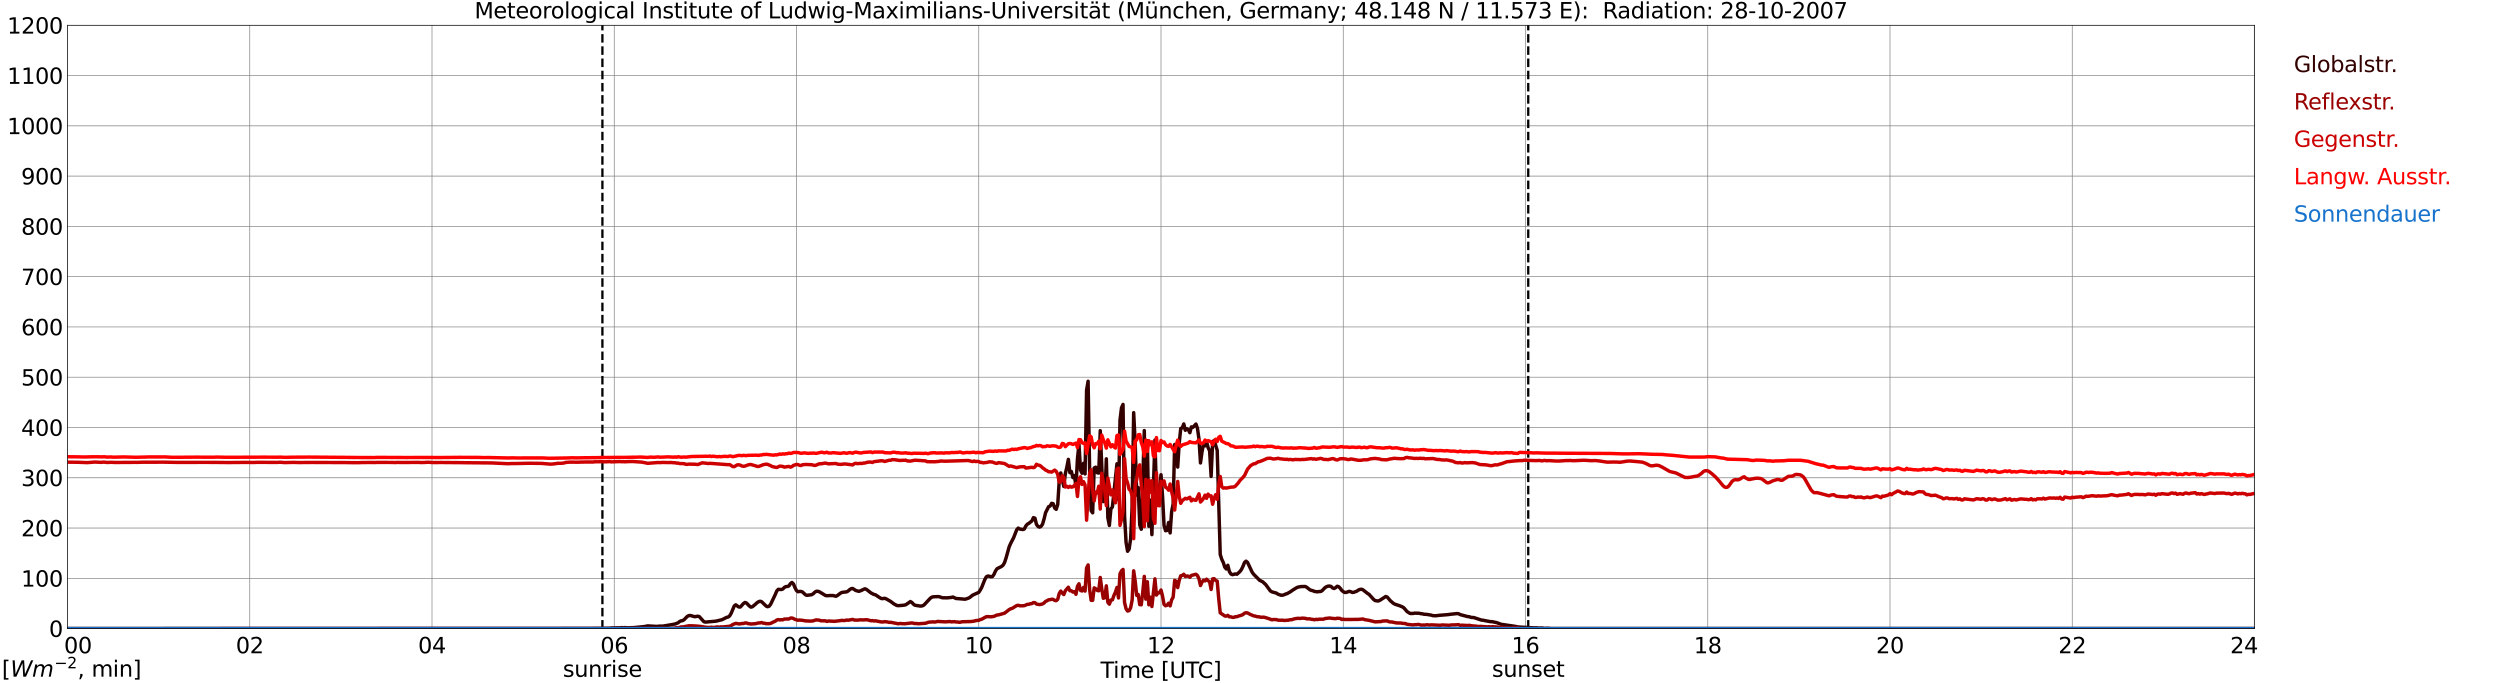 <?xml version="1.0" encoding="utf-8" standalone="no"?>
<!DOCTYPE svg PUBLIC "-//W3C//DTD SVG 1.1//EN"
  "http://www.w3.org/Graphics/SVG/1.1/DTD/svg11.dtd">
<svg xmlns:xlink="http://www.w3.org/1999/xlink" width="1085.4pt" height="296.64pt" viewBox="0 0 1085.4 296.64" xmlns="http://www.w3.org/2000/svg" version="1.1">
 <defs>
  <style type="text/css">*{stroke-linejoin: round; stroke-linecap: butt}</style>
 </defs>
 <g id="figure_1">
  <g id="patch_1">
   <path d="M 0 296.64 
L 1085.4 296.64 
L 1085.4 0 
L 0 0 
z
" style="fill: #ffffff"/>
  </g>
  <g id="axes_1">
   <g id="patch_2">
    <path d="M 29.306 272.909 
L 978.814 272.909 
L 978.814 10.976 
L 29.306 10.976 
z
" style="fill: #ffffff"/>
   </g>
   <g id="patch_3">
    <path d="M 978.814 272.909 
L 978.814 272.909 
L 978.814 10.976 
L 978.814 10.976 
z
" clip-path="url(#pfef9959d6f)" style="fill: #d3d3d3; opacity: 0.25; stroke: #d3d3d3; stroke-linejoin: miter"/>
   </g>
   <g id="matplotlib.axis_1">
    <g id="xtick_1">
     <g id="line2d_1">
      <path d="M 29.306 272.909 
L 29.306 10.976 
" clip-path="url(#pfef9959d6f)" style="fill: none; stroke: #808080; stroke-width: 0.3; stroke-linecap: square"/>
     </g>
     <g id="line2d_2"/>
     <g id="text_1">
      <!--    00 -->
      <g transform="translate(18.733 283.627) scale(0.095 -0.095)">
       <defs>
        <path id="DejaVuSans-20" transform="scale(0.016)"/>
        <path id="DejaVuSans-30" d="M 2034 4250 
Q 1547 4250 1301 3770 
Q 1056 3291 1056 2328 
Q 1056 1369 1301 889 
Q 1547 409 2034 409 
Q 2525 409 2770 889 
Q 3016 1369 3016 2328 
Q 3016 3291 2770 3770 
Q 2525 4250 2034 4250 
z
M 2034 4750 
Q 2819 4750 3233 4129 
Q 3647 3509 3647 2328 
Q 3647 1150 3233 529 
Q 2819 -91 2034 -91 
Q 1250 -91 836 529 
Q 422 1150 422 2328 
Q 422 3509 836 4129 
Q 1250 4750 2034 4750 
z
" transform="scale(0.016)"/>
       </defs>
       <use xlink:href="#DejaVuSans-20"/>
       <use xlink:href="#DejaVuSans-20" transform="translate(31.787 0)"/>
       <use xlink:href="#DejaVuSans-20" transform="translate(63.574 0)"/>
       <use xlink:href="#DejaVuSans-30" transform="translate(95.361 0)"/>
       <use xlink:href="#DejaVuSans-30" transform="translate(158.984 0)"/>
      </g>
     </g>
    </g>
    <g id="xtick_2">
     <g id="line2d_3">
      <path d="M 108.431 272.909 
L 108.431 10.976 
" clip-path="url(#pfef9959d6f)" style="fill: none; stroke: #808080; stroke-width: 0.3; stroke-linecap: square"/>
     </g>
     <g id="line2d_4"/>
     <g id="text_2">
      <!-- 02 -->
      <g transform="translate(102.387 283.627) scale(0.095 -0.095)">
       <defs>
        <path id="DejaVuSans-32" d="M 1228 531 
L 3431 531 
L 3431 0 
L 469 0 
L 469 531 
Q 828 903 1448 1529 
Q 2069 2156 2228 2338 
Q 2531 2678 2651 2914 
Q 2772 3150 2772 3378 
Q 2772 3750 2511 3984 
Q 2250 4219 1831 4219 
Q 1534 4219 1204 4116 
Q 875 4013 500 3803 
L 500 4441 
Q 881 4594 1212 4672 
Q 1544 4750 1819 4750 
Q 2544 4750 2975 4387 
Q 3406 4025 3406 3419 
Q 3406 3131 3298 2873 
Q 3191 2616 2906 2266 
Q 2828 2175 2409 1742 
Q 1991 1309 1228 531 
z
" transform="scale(0.016)"/>
       </defs>
       <use xlink:href="#DejaVuSans-30"/>
       <use xlink:href="#DejaVuSans-32" transform="translate(63.623 0)"/>
      </g>
     </g>
    </g>
    <g id="xtick_3">
     <g id="line2d_5">
      <path d="M 187.557 272.909 
L 187.557 10.976 
" clip-path="url(#pfef9959d6f)" style="fill: none; stroke: #808080; stroke-width: 0.3; stroke-linecap: square"/>
     </g>
     <g id="line2d_6"/>
     <g id="text_3">
      <!-- 04 -->
      <g transform="translate(181.513 283.627) scale(0.095 -0.095)">
       <defs>
        <path id="DejaVuSans-34" d="M 2419 4116 
L 825 1625 
L 2419 1625 
L 2419 4116 
z
M 2253 4666 
L 3047 4666 
L 3047 1625 
L 3713 1625 
L 3713 1100 
L 3047 1100 
L 3047 0 
L 2419 0 
L 2419 1100 
L 313 1100 
L 313 1709 
L 2253 4666 
z
" transform="scale(0.016)"/>
       </defs>
       <use xlink:href="#DejaVuSans-30"/>
       <use xlink:href="#DejaVuSans-34" transform="translate(63.623 0)"/>
      </g>
     </g>
    </g>
    <g id="xtick_4">
     <g id="line2d_7">
      <path d="M 266.683 272.909 
L 266.683 10.976 
" clip-path="url(#pfef9959d6f)" style="fill: none; stroke: #808080; stroke-width: 0.3; stroke-linecap: square"/>
     </g>
     <g id="line2d_8"/>
     <g id="text_4">
      <!-- 06 -->
      <g transform="translate(260.638 283.627) scale(0.095 -0.095)">
       <defs>
        <path id="DejaVuSans-36" d="M 2113 2584 
Q 1688 2584 1439 2293 
Q 1191 2003 1191 1497 
Q 1191 994 1439 701 
Q 1688 409 2113 409 
Q 2538 409 2786 701 
Q 3034 994 3034 1497 
Q 3034 2003 2786 2293 
Q 2538 2584 2113 2584 
z
M 3366 4563 
L 3366 3988 
Q 3128 4100 2886 4159 
Q 2644 4219 2406 4219 
Q 1781 4219 1451 3797 
Q 1122 3375 1075 2522 
Q 1259 2794 1537 2939 
Q 1816 3084 2150 3084 
Q 2853 3084 3261 2657 
Q 3669 2231 3669 1497 
Q 3669 778 3244 343 
Q 2819 -91 2113 -91 
Q 1303 -91 875 529 
Q 447 1150 447 2328 
Q 447 3434 972 4092 
Q 1497 4750 2381 4750 
Q 2619 4750 2861 4703 
Q 3103 4656 3366 4563 
z
" transform="scale(0.016)"/>
       </defs>
       <use xlink:href="#DejaVuSans-30"/>
       <use xlink:href="#DejaVuSans-36" transform="translate(63.623 0)"/>
      </g>
     </g>
    </g>
    <g id="xtick_5">
     <g id="line2d_9">
      <path d="M 345.808 272.909 
L 345.808 10.976 
" clip-path="url(#pfef9959d6f)" style="fill: none; stroke: #808080; stroke-width: 0.3; stroke-linecap: square"/>
     </g>
     <g id="line2d_10"/>
     <g id="text_5">
      <!-- 08 -->
      <g transform="translate(339.764 283.627) scale(0.095 -0.095)">
       <defs>
        <path id="DejaVuSans-38" d="M 2034 2216 
Q 1584 2216 1326 1975 
Q 1069 1734 1069 1313 
Q 1069 891 1326 650 
Q 1584 409 2034 409 
Q 2484 409 2743 651 
Q 3003 894 3003 1313 
Q 3003 1734 2745 1975 
Q 2488 2216 2034 2216 
z
M 1403 2484 
Q 997 2584 770 2862 
Q 544 3141 544 3541 
Q 544 4100 942 4425 
Q 1341 4750 2034 4750 
Q 2731 4750 3128 4425 
Q 3525 4100 3525 3541 
Q 3525 3141 3298 2862 
Q 3072 2584 2669 2484 
Q 3125 2378 3379 2068 
Q 3634 1759 3634 1313 
Q 3634 634 3220 271 
Q 2806 -91 2034 -91 
Q 1263 -91 848 271 
Q 434 634 434 1313 
Q 434 1759 690 2068 
Q 947 2378 1403 2484 
z
M 1172 3481 
Q 1172 3119 1398 2916 
Q 1625 2713 2034 2713 
Q 2441 2713 2670 2916 
Q 2900 3119 2900 3481 
Q 2900 3844 2670 4047 
Q 2441 4250 2034 4250 
Q 1625 4250 1398 4047 
Q 1172 3844 1172 3481 
z
" transform="scale(0.016)"/>
       </defs>
       <use xlink:href="#DejaVuSans-30"/>
       <use xlink:href="#DejaVuSans-38" transform="translate(63.623 0)"/>
      </g>
     </g>
    </g>
    <g id="xtick_6">
     <g id="line2d_11">
      <path d="M 424.934 272.909 
L 424.934 10.976 
" clip-path="url(#pfef9959d6f)" style="fill: none; stroke: #808080; stroke-width: 0.3; stroke-linecap: square"/>
     </g>
     <g id="line2d_12"/>
     <g id="text_6">
      <!-- 10 -->
      <g transform="translate(418.89 283.627) scale(0.095 -0.095)">
       <defs>
        <path id="DejaVuSans-31" d="M 794 531 
L 1825 531 
L 1825 4091 
L 703 3866 
L 703 4441 
L 1819 4666 
L 2450 4666 
L 2450 531 
L 3481 531 
L 3481 0 
L 794 0 
L 794 531 
z
" transform="scale(0.016)"/>
       </defs>
       <use xlink:href="#DejaVuSans-31"/>
       <use xlink:href="#DejaVuSans-30" transform="translate(63.623 0)"/>
      </g>
     </g>
    </g>
    <g id="xtick_7">
     <g id="line2d_13">
      <path d="M 504.06 272.909 
L 504.06 10.976 
" clip-path="url(#pfef9959d6f)" style="fill: none; stroke: #808080; stroke-width: 0.3; stroke-linecap: square"/>
     </g>
     <g id="line2d_14"/>
     <g id="text_7">
      <!-- 12 -->
      <g transform="translate(498.015 283.627) scale(0.095 -0.095)">
       <use xlink:href="#DejaVuSans-31"/>
       <use xlink:href="#DejaVuSans-32" transform="translate(63.623 0)"/>
      </g>
     </g>
    </g>
    <g id="xtick_8">
     <g id="line2d_15">
      <path d="M 583.185 272.909 
L 583.185 10.976 
" clip-path="url(#pfef9959d6f)" style="fill: none; stroke: #808080; stroke-width: 0.3; stroke-linecap: square"/>
     </g>
     <g id="line2d_16"/>
     <g id="text_8">
      <!-- 14 -->
      <g transform="translate(577.141 283.627) scale(0.095 -0.095)">
       <use xlink:href="#DejaVuSans-31"/>
       <use xlink:href="#DejaVuSans-34" transform="translate(63.623 0)"/>
      </g>
     </g>
    </g>
    <g id="xtick_9">
     <g id="line2d_17">
      <path d="M 662.311 272.909 
L 662.311 10.976 
" clip-path="url(#pfef9959d6f)" style="fill: none; stroke: #808080; stroke-width: 0.3; stroke-linecap: square"/>
     </g>
     <g id="line2d_18"/>
     <g id="text_9">
      <!-- 16 -->
      <g transform="translate(656.267 283.627) scale(0.095 -0.095)">
       <use xlink:href="#DejaVuSans-31"/>
       <use xlink:href="#DejaVuSans-36" transform="translate(63.623 0)"/>
      </g>
     </g>
    </g>
    <g id="xtick_10">
     <g id="line2d_19">
      <path d="M 741.437 272.909 
L 741.437 10.976 
" clip-path="url(#pfef9959d6f)" style="fill: none; stroke: #808080; stroke-width: 0.3; stroke-linecap: square"/>
     </g>
     <g id="line2d_20"/>
     <g id="text_10">
      <!-- 18 -->
      <g transform="translate(735.392 283.627) scale(0.095 -0.095)">
       <use xlink:href="#DejaVuSans-31"/>
       <use xlink:href="#DejaVuSans-38" transform="translate(63.623 0)"/>
      </g>
     </g>
    </g>
    <g id="xtick_11">
     <g id="line2d_21">
      <path d="M 820.562 272.909 
L 820.562 10.976 
" clip-path="url(#pfef9959d6f)" style="fill: none; stroke: #808080; stroke-width: 0.3; stroke-linecap: square"/>
     </g>
     <g id="line2d_22"/>
     <g id="text_11">
      <!-- 20 -->
      <g transform="translate(814.518 283.627) scale(0.095 -0.095)">
       <use xlink:href="#DejaVuSans-32"/>
       <use xlink:href="#DejaVuSans-30" transform="translate(63.623 0)"/>
      </g>
     </g>
    </g>
    <g id="xtick_12">
     <g id="line2d_23">
      <path d="M 899.688 272.909 
L 899.688 10.976 
" clip-path="url(#pfef9959d6f)" style="fill: none; stroke: #808080; stroke-width: 0.3; stroke-linecap: square"/>
     </g>
     <g id="line2d_24"/>
     <g id="text_12">
      <!-- 22 -->
      <g transform="translate(893.644 283.627) scale(0.095 -0.095)">
       <use xlink:href="#DejaVuSans-32"/>
       <use xlink:href="#DejaVuSans-32" transform="translate(63.623 0)"/>
      </g>
     </g>
    </g>
    <g id="xtick_13">
     <g id="line2d_25">
      <path d="M 978.814 272.909 
L 978.814 10.976 
" clip-path="url(#pfef9959d6f)" style="fill: none; stroke: #808080; stroke-width: 0.3; stroke-linecap: square"/>
     </g>
     <g id="line2d_26"/>
     <g id="text_13">
      <!-- 24    -->
      <g transform="translate(968.241 283.627) scale(0.095 -0.095)">
       <use xlink:href="#DejaVuSans-32"/>
       <use xlink:href="#DejaVuSans-34" transform="translate(63.623 0)"/>
       <use xlink:href="#DejaVuSans-20" transform="translate(127.246 0)"/>
       <use xlink:href="#DejaVuSans-20" transform="translate(159.033 0)"/>
       <use xlink:href="#DejaVuSans-20" transform="translate(190.82 0)"/>
      </g>
     </g>
    </g>
    <g id="text_14">
     <!-- Time [UTC] -->
     <g transform="translate(477.806 294.322) scale(0.095 -0.095)">
      <defs>
       <path id="DejaVuSans-54" d="M -19 4666 
L 3928 4666 
L 3928 4134 
L 2272 4134 
L 2272 0 
L 1638 0 
L 1638 4134 
L -19 4134 
L -19 4666 
z
" transform="scale(0.016)"/>
       <path id="DejaVuSans-69" d="M 603 3500 
L 1178 3500 
L 1178 0 
L 603 0 
L 603 3500 
z
M 603 4863 
L 1178 4863 
L 1178 4134 
L 603 4134 
L 603 4863 
z
" transform="scale(0.016)"/>
       <path id="DejaVuSans-6d" d="M 3328 2828 
Q 3544 3216 3844 3400 
Q 4144 3584 4550 3584 
Q 5097 3584 5394 3201 
Q 5691 2819 5691 2113 
L 5691 0 
L 5113 0 
L 5113 2094 
Q 5113 2597 4934 2840 
Q 4756 3084 4391 3084 
Q 3944 3084 3684 2787 
Q 3425 2491 3425 1978 
L 3425 0 
L 2847 0 
L 2847 2094 
Q 2847 2600 2669 2842 
Q 2491 3084 2119 3084 
Q 1678 3084 1418 2786 
Q 1159 2488 1159 1978 
L 1159 0 
L 581 0 
L 581 3500 
L 1159 3500 
L 1159 2956 
Q 1356 3278 1631 3431 
Q 1906 3584 2284 3584 
Q 2666 3584 2933 3390 
Q 3200 3197 3328 2828 
z
" transform="scale(0.016)"/>
       <path id="DejaVuSans-65" d="M 3597 1894 
L 3597 1613 
L 953 1613 
Q 991 1019 1311 708 
Q 1631 397 2203 397 
Q 2534 397 2845 478 
Q 3156 559 3463 722 
L 3463 178 
Q 3153 47 2828 -22 
Q 2503 -91 2169 -91 
Q 1331 -91 842 396 
Q 353 884 353 1716 
Q 353 2575 817 3079 
Q 1281 3584 2069 3584 
Q 2775 3584 3186 3129 
Q 3597 2675 3597 1894 
z
M 3022 2063 
Q 3016 2534 2758 2815 
Q 2500 3097 2075 3097 
Q 1594 3097 1305 2825 
Q 1016 2553 972 2059 
L 3022 2063 
z
" transform="scale(0.016)"/>
       <path id="DejaVuSans-5b" d="M 550 4863 
L 1875 4863 
L 1875 4416 
L 1125 4416 
L 1125 -397 
L 1875 -397 
L 1875 -844 
L 550 -844 
L 550 4863 
z
" transform="scale(0.016)"/>
       <path id="DejaVuSans-55" d="M 556 4666 
L 1191 4666 
L 1191 1831 
Q 1191 1081 1462 751 
Q 1734 422 2344 422 
Q 2950 422 3222 751 
Q 3494 1081 3494 1831 
L 3494 4666 
L 4128 4666 
L 4128 1753 
Q 4128 841 3676 375 
Q 3225 -91 2344 -91 
Q 1459 -91 1007 375 
Q 556 841 556 1753 
L 556 4666 
z
" transform="scale(0.016)"/>
       <path id="DejaVuSans-43" d="M 4122 4306 
L 4122 3641 
Q 3803 3938 3442 4084 
Q 3081 4231 2675 4231 
Q 1875 4231 1450 3742 
Q 1025 3253 1025 2328 
Q 1025 1406 1450 917 
Q 1875 428 2675 428 
Q 3081 428 3442 575 
Q 3803 722 4122 1019 
L 4122 359 
Q 3791 134 3420 21 
Q 3050 -91 2638 -91 
Q 1578 -91 968 557 
Q 359 1206 359 2328 
Q 359 3453 968 4101 
Q 1578 4750 2638 4750 
Q 3056 4750 3426 4639 
Q 3797 4528 4122 4306 
z
" transform="scale(0.016)"/>
       <path id="DejaVuSans-5d" d="M 1947 4863 
L 1947 -844 
L 622 -844 
L 622 -397 
L 1369 -397 
L 1369 4416 
L 622 4416 
L 622 4863 
L 1947 4863 
z
" transform="scale(0.016)"/>
      </defs>
      <use xlink:href="#DejaVuSans-54"/>
      <use xlink:href="#DejaVuSans-69" transform="translate(57.959 0)"/>
      <use xlink:href="#DejaVuSans-6d" transform="translate(85.742 0)"/>
      <use xlink:href="#DejaVuSans-65" transform="translate(183.154 0)"/>
      <use xlink:href="#DejaVuSans-20" transform="translate(244.678 0)"/>
      <use xlink:href="#DejaVuSans-5b" transform="translate(276.465 0)"/>
      <use xlink:href="#DejaVuSans-55" transform="translate(315.479 0)"/>
      <use xlink:href="#DejaVuSans-54" transform="translate(388.672 0)"/>
      <use xlink:href="#DejaVuSans-43" transform="translate(443.881 0)"/>
      <use xlink:href="#DejaVuSans-5d" transform="translate(513.705 0)"/>
     </g>
    </g>
   </g>
   <g id="matplotlib.axis_2">
    <g id="ytick_1">
     <g id="line2d_27">
      <path d="M 29.306 272.909 
L 978.814 272.909 
" clip-path="url(#pfef9959d6f)" style="fill: none; stroke: #808080; stroke-width: 0.3; stroke-linecap: square"/>
     </g>
     <g id="line2d_28"/>
     <g id="text_15">
      <!-- 0 -->
      <g transform="translate(21.261 276.518) scale(0.095 -0.095)">
       <use xlink:href="#DejaVuSans-30"/>
      </g>
     </g>
    </g>
    <g id="ytick_2">
     <g id="line2d_29">
      <path d="M 29.306 251.081 
L 978.814 251.081 
" clip-path="url(#pfef9959d6f)" style="fill: none; stroke: #808080; stroke-width: 0.3; stroke-linecap: square"/>
     </g>
     <g id="line2d_30"/>
     <g id="text_16">
      <!-- 100 -->
      <g transform="translate(9.173 254.69) scale(0.095 -0.095)">
       <use xlink:href="#DejaVuSans-31"/>
       <use xlink:href="#DejaVuSans-30" transform="translate(63.623 0)"/>
       <use xlink:href="#DejaVuSans-30" transform="translate(127.246 0)"/>
      </g>
     </g>
    </g>
    <g id="ytick_3">
     <g id="line2d_31">
      <path d="M 29.306 229.253 
L 978.814 229.253 
" clip-path="url(#pfef9959d6f)" style="fill: none; stroke: #808080; stroke-width: 0.3; stroke-linecap: square"/>
     </g>
     <g id="line2d_32"/>
     <g id="text_17">
      <!-- 200 -->
      <g transform="translate(9.173 232.863) scale(0.095 -0.095)">
       <use xlink:href="#DejaVuSans-32"/>
       <use xlink:href="#DejaVuSans-30" transform="translate(63.623 0)"/>
       <use xlink:href="#DejaVuSans-30" transform="translate(127.246 0)"/>
      </g>
     </g>
    </g>
    <g id="ytick_4">
     <g id="line2d_33">
      <path d="M 29.306 207.426 
L 978.814 207.426 
" clip-path="url(#pfef9959d6f)" style="fill: none; stroke: #808080; stroke-width: 0.3; stroke-linecap: square"/>
     </g>
     <g id="line2d_34"/>
     <g id="text_18">
      <!-- 300 -->
      <g transform="translate(9.173 211.035) scale(0.095 -0.095)">
       <defs>
        <path id="DejaVuSans-33" d="M 2597 2516 
Q 3050 2419 3304 2112 
Q 3559 1806 3559 1356 
Q 3559 666 3084 287 
Q 2609 -91 1734 -91 
Q 1441 -91 1130 -33 
Q 819 25 488 141 
L 488 750 
Q 750 597 1062 519 
Q 1375 441 1716 441 
Q 2309 441 2620 675 
Q 2931 909 2931 1356 
Q 2931 1769 2642 2001 
Q 2353 2234 1838 2234 
L 1294 2234 
L 1294 2753 
L 1863 2753 
Q 2328 2753 2575 2939 
Q 2822 3125 2822 3475 
Q 2822 3834 2567 4026 
Q 2313 4219 1838 4219 
Q 1578 4219 1281 4162 
Q 984 4106 628 3988 
L 628 4550 
Q 988 4650 1302 4700 
Q 1616 4750 1894 4750 
Q 2613 4750 3031 4423 
Q 3450 4097 3450 3541 
Q 3450 3153 3228 2886 
Q 3006 2619 2597 2516 
z
" transform="scale(0.016)"/>
       </defs>
       <use xlink:href="#DejaVuSans-33"/>
       <use xlink:href="#DejaVuSans-30" transform="translate(63.623 0)"/>
       <use xlink:href="#DejaVuSans-30" transform="translate(127.246 0)"/>
      </g>
     </g>
    </g>
    <g id="ytick_5">
     <g id="line2d_35">
      <path d="M 29.306 185.598 
L 978.814 185.598 
" clip-path="url(#pfef9959d6f)" style="fill: none; stroke: #808080; stroke-width: 0.3; stroke-linecap: square"/>
     </g>
     <g id="line2d_36"/>
     <g id="text_19">
      <!-- 400 -->
      <g transform="translate(9.173 189.207) scale(0.095 -0.095)">
       <use xlink:href="#DejaVuSans-34"/>
       <use xlink:href="#DejaVuSans-30" transform="translate(63.623 0)"/>
       <use xlink:href="#DejaVuSans-30" transform="translate(127.246 0)"/>
      </g>
     </g>
    </g>
    <g id="ytick_6">
     <g id="line2d_37">
      <path d="M 29.306 163.77 
L 978.814 163.77 
" clip-path="url(#pfef9959d6f)" style="fill: none; stroke: #808080; stroke-width: 0.3; stroke-linecap: square"/>
     </g>
     <g id="line2d_38"/>
     <g id="text_20">
      <!-- 500 -->
      <g transform="translate(9.173 167.379) scale(0.095 -0.095)">
       <defs>
        <path id="DejaVuSans-35" d="M 691 4666 
L 3169 4666 
L 3169 4134 
L 1269 4134 
L 1269 2991 
Q 1406 3038 1543 3061 
Q 1681 3084 1819 3084 
Q 2600 3084 3056 2656 
Q 3513 2228 3513 1497 
Q 3513 744 3044 326 
Q 2575 -91 1722 -91 
Q 1428 -91 1123 -41 
Q 819 9 494 109 
L 494 744 
Q 775 591 1075 516 
Q 1375 441 1709 441 
Q 2250 441 2565 725 
Q 2881 1009 2881 1497 
Q 2881 1984 2565 2268 
Q 2250 2553 1709 2553 
Q 1456 2553 1204 2497 
Q 953 2441 691 2322 
L 691 4666 
z
" transform="scale(0.016)"/>
       </defs>
       <use xlink:href="#DejaVuSans-35"/>
       <use xlink:href="#DejaVuSans-30" transform="translate(63.623 0)"/>
       <use xlink:href="#DejaVuSans-30" transform="translate(127.246 0)"/>
      </g>
     </g>
    </g>
    <g id="ytick_7">
     <g id="line2d_39">
      <path d="M 29.306 141.942 
L 978.814 141.942 
" clip-path="url(#pfef9959d6f)" style="fill: none; stroke: #808080; stroke-width: 0.3; stroke-linecap: square"/>
     </g>
     <g id="line2d_40"/>
     <g id="text_21">
      <!-- 600 -->
      <g transform="translate(9.173 145.551) scale(0.095 -0.095)">
       <use xlink:href="#DejaVuSans-36"/>
       <use xlink:href="#DejaVuSans-30" transform="translate(63.623 0)"/>
       <use xlink:href="#DejaVuSans-30" transform="translate(127.246 0)"/>
      </g>
     </g>
    </g>
    <g id="ytick_8">
     <g id="line2d_41">
      <path d="M 29.306 120.114 
L 978.814 120.114 
" clip-path="url(#pfef9959d6f)" style="fill: none; stroke: #808080; stroke-width: 0.3; stroke-linecap: square"/>
     </g>
     <g id="line2d_42"/>
     <g id="text_22">
      <!-- 700 -->
      <g transform="translate(9.173 123.724) scale(0.095 -0.095)">
       <defs>
        <path id="DejaVuSans-37" d="M 525 4666 
L 3525 4666 
L 3525 4397 
L 1831 0 
L 1172 0 
L 2766 4134 
L 525 4134 
L 525 4666 
z
" transform="scale(0.016)"/>
       </defs>
       <use xlink:href="#DejaVuSans-37"/>
       <use xlink:href="#DejaVuSans-30" transform="translate(63.623 0)"/>
       <use xlink:href="#DejaVuSans-30" transform="translate(127.246 0)"/>
      </g>
     </g>
    </g>
    <g id="ytick_9">
     <g id="line2d_43">
      <path d="M 29.306 98.287 
L 978.814 98.287 
" clip-path="url(#pfef9959d6f)" style="fill: none; stroke: #808080; stroke-width: 0.3; stroke-linecap: square"/>
     </g>
     <g id="line2d_44"/>
     <g id="text_23">
      <!-- 800 -->
      <g transform="translate(9.173 101.896) scale(0.095 -0.095)">
       <use xlink:href="#DejaVuSans-38"/>
       <use xlink:href="#DejaVuSans-30" transform="translate(63.623 0)"/>
       <use xlink:href="#DejaVuSans-30" transform="translate(127.246 0)"/>
      </g>
     </g>
    </g>
    <g id="ytick_10">
     <g id="line2d_45">
      <path d="M 29.306 76.459 
L 978.814 76.459 
" clip-path="url(#pfef9959d6f)" style="fill: none; stroke: #808080; stroke-width: 0.3; stroke-linecap: square"/>
     </g>
     <g id="line2d_46"/>
     <g id="text_24">
      <!-- 900 -->
      <g transform="translate(9.173 80.068) scale(0.095 -0.095)">
       <defs>
        <path id="DejaVuSans-39" d="M 703 97 
L 703 672 
Q 941 559 1184 500 
Q 1428 441 1663 441 
Q 2288 441 2617 861 
Q 2947 1281 2994 2138 
Q 2813 1869 2534 1725 
Q 2256 1581 1919 1581 
Q 1219 1581 811 2004 
Q 403 2428 403 3163 
Q 403 3881 828 4315 
Q 1253 4750 1959 4750 
Q 2769 4750 3195 4129 
Q 3622 3509 3622 2328 
Q 3622 1225 3098 567 
Q 2575 -91 1691 -91 
Q 1453 -91 1209 -44 
Q 966 3 703 97 
z
M 1959 2075 
Q 2384 2075 2632 2365 
Q 2881 2656 2881 3163 
Q 2881 3666 2632 3958 
Q 2384 4250 1959 4250 
Q 1534 4250 1286 3958 
Q 1038 3666 1038 3163 
Q 1038 2656 1286 2365 
Q 1534 2075 1959 2075 
z
" transform="scale(0.016)"/>
       </defs>
       <use xlink:href="#DejaVuSans-39"/>
       <use xlink:href="#DejaVuSans-30" transform="translate(63.623 0)"/>
       <use xlink:href="#DejaVuSans-30" transform="translate(127.246 0)"/>
      </g>
     </g>
    </g>
    <g id="ytick_11">
     <g id="line2d_47">
      <path d="M 29.306 54.631 
L 978.814 54.631 
" clip-path="url(#pfef9959d6f)" style="fill: none; stroke: #808080; stroke-width: 0.3; stroke-linecap: square"/>
     </g>
     <g id="line2d_48"/>
     <g id="text_25">
      <!-- 1000 -->
      <g transform="translate(3.128 58.24) scale(0.095 -0.095)">
       <use xlink:href="#DejaVuSans-31"/>
       <use xlink:href="#DejaVuSans-30" transform="translate(63.623 0)"/>
       <use xlink:href="#DejaVuSans-30" transform="translate(127.246 0)"/>
       <use xlink:href="#DejaVuSans-30" transform="translate(190.869 0)"/>
      </g>
     </g>
    </g>
    <g id="ytick_12">
     <g id="line2d_49">
      <path d="M 29.306 32.803 
L 978.814 32.803 
" clip-path="url(#pfef9959d6f)" style="fill: none; stroke: #808080; stroke-width: 0.3; stroke-linecap: square"/>
     </g>
     <g id="line2d_50"/>
     <g id="text_26">
      <!-- 1100 -->
      <g transform="translate(3.128 36.413) scale(0.095 -0.095)">
       <use xlink:href="#DejaVuSans-31"/>
       <use xlink:href="#DejaVuSans-31" transform="translate(63.623 0)"/>
       <use xlink:href="#DejaVuSans-30" transform="translate(127.246 0)"/>
       <use xlink:href="#DejaVuSans-30" transform="translate(190.869 0)"/>
      </g>
     </g>
    </g>
    <g id="ytick_13">
     <g id="line2d_51">
      <path d="M 29.306 10.976 
L 978.814 10.976 
" clip-path="url(#pfef9959d6f)" style="fill: none; stroke: #808080; stroke-width: 0.3; stroke-linecap: square"/>
     </g>
     <g id="line2d_52"/>
     <g id="text_27">
      <!-- 1200 -->
      <g transform="translate(3.128 14.585) scale(0.095 -0.095)">
       <use xlink:href="#DejaVuSans-31"/>
       <use xlink:href="#DejaVuSans-32" transform="translate(63.623 0)"/>
       <use xlink:href="#DejaVuSans-30" transform="translate(127.246 0)"/>
       <use xlink:href="#DejaVuSans-30" transform="translate(190.869 0)"/>
      </g>
     </g>
    </g>
   </g>
   <g id="line2d_53">
    <path d="M 261.54 272.909 
L 261.54 10.976 
" clip-path="url(#pfef9959d6f)" style="fill: none; stroke-dasharray: 3.7,1.6; stroke-dashoffset: 0; stroke: #000000"/>
   </g>
   <g id="line2d_54">
    <path d="M 663.498 272.909 
L 663.498 10.976 
" clip-path="url(#pfef9959d6f)" style="fill: none; stroke-dasharray: 3.7,1.6; stroke-dashoffset: 0; stroke: #000000"/>
   </g>
   <g id="line2d_55">
    <path d="M 29.306 272.909 
L 258.77 272.837 
L 260.089 272.837 
L 264.705 272.791 
L 265.364 272.653 
L 269.32 272.562 
L 269.98 272.47 
L 270.639 272.562 
L 271.298 272.47 
L 272.617 272.562 
L 275.255 272.47 
L 277.233 272.287 
L 279.87 272.014 
L 281.189 271.739 
L 285.145 271.968 
L 286.464 271.831 
L 287.783 271.831 
L 289.761 271.51 
L 292.399 271.051 
L 293.058 270.914 
L 294.377 270.412 
L 295.036 269.862 
L 295.696 269.543 
L 296.355 269.451 
L 297.014 269.039 
L 298.333 267.666 
L 298.992 267.299 
L 299.652 267.207 
L 301.63 267.757 
L 302.949 267.528 
L 303.608 267.712 
L 305.586 269.907 
L 306.246 270.091 
L 310.861 269.678 
L 313.499 269.039 
L 315.477 268.032 
L 316.136 267.895 
L 316.796 267.391 
L 317.455 266.247 
L 318.774 263.091 
L 319.433 262.586 
L 320.752 263.547 
L 321.411 263.547 
L 322.73 262.082 
L 323.39 261.58 
L 324.049 261.764 
L 325.368 263.137 
L 326.027 263.593 
L 326.686 263.409 
L 328.005 262.311 
L 328.665 261.672 
L 329.324 261.259 
L 329.983 261.03 
L 330.643 261.213 
L 332.621 263.137 
L 333.28 263.409 
L 333.94 263.182 
L 334.599 262.311 
L 336.577 258.147 
L 337.236 256.593 
L 337.896 255.859 
L 339.215 255.951 
L 339.874 255.722 
L 340.533 255.036 
L 341.193 254.67 
L 341.852 254.624 
L 342.512 254.394 
L 343.171 253.388 
L 343.83 252.886 
L 344.49 253.526 
L 345.149 255.128 
L 345.808 256.409 
L 346.468 256.911 
L 347.127 256.776 
L 347.787 256.776 
L 348.446 257.049 
L 349.765 258.284 
L 350.424 258.468 
L 352.402 258.193 
L 353.062 257.782 
L 353.721 257.14 
L 354.38 256.73 
L 355.04 256.684 
L 355.699 256.911 
L 357.677 258.101 
L 358.337 258.513 
L 358.996 258.651 
L 360.315 258.559 
L 361.634 258.559 
L 362.952 258.88 
L 363.612 258.513 
L 364.93 257.507 
L 365.59 257.186 
L 367.568 256.957 
L 368.227 256.593 
L 368.887 255.997 
L 369.546 255.584 
L 370.206 255.495 
L 371.524 256.363 
L 372.843 256.73 
L 373.502 256.547 
L 375.481 255.63 
L 376.14 255.859 
L 378.118 257.415 
L 379.437 258.101 
L 380.096 258.238 
L 382.074 259.565 
L 382.734 259.886 
L 383.393 259.886 
L 384.053 259.749 
L 384.712 259.978 
L 386.69 261.122 
L 388.009 262.128 
L 389.328 262.861 
L 389.987 262.953 
L 391.306 262.861 
L 392.624 262.724 
L 393.284 262.541 
L 395.262 261.168 
L 395.921 261.58 
L 396.581 262.311 
L 397.24 262.77 
L 399.218 263.091 
L 399.878 263.137 
L 400.537 262.999 
L 401.196 262.632 
L 403.834 259.795 
L 404.493 259.293 
L 405.153 259.109 
L 407.131 259.018 
L 407.79 259.063 
L 409.109 259.52 
L 411.087 259.565 
L 413.065 259.382 
L 413.725 259.201 
L 415.043 259.841 
L 416.362 259.932 
L 419 260.161 
L 420.318 259.749 
L 420.978 259.428 
L 422.297 258.376 
L 424.934 257.186 
L 425.593 256.18 
L 426.253 254.945 
L 427.572 251.605 
L 428.231 250.413 
L 428.89 250.094 
L 429.55 250.186 
L 430.209 250.413 
L 430.869 250.324 
L 431.528 249.407 
L 432.187 247.942 
L 432.847 246.936 
L 434.825 245.93 
L 435.484 245.38 
L 436.144 244.236 
L 436.803 242.223 
L 438.122 237.465 
L 438.781 235.954 
L 440.1 233.392 
L 441.419 230.004 
L 442.078 229.273 
L 442.737 229.685 
L 444.056 229.912 
L 444.716 229.685 
L 445.375 228.358 
L 446.034 227.579 
L 446.694 227.215 
L 448.012 226.16 
L 448.672 224.741 
L 449.331 224.971 
L 449.991 227.671 
L 450.65 228.54 
L 451.309 228.86 
L 451.969 228.54 
L 452.628 227.579 
L 453.287 225.337 
L 453.947 222.591 
L 455.266 219.983 
L 455.925 219.708 
L 456.584 218.518 
L 457.244 218.702 
L 457.903 220.579 
L 458.563 221.127 
L 459.222 219.068 
L 459.881 208.681 
L 460.541 205.341 
L 461.859 211.197 
L 462.519 205.66 
L 463.178 202.824 
L 463.838 199.437 
L 464.497 205.203 
L 465.156 204.699 
L 465.816 207.353 
L 466.475 206.485 
L 467.134 211.243 
L 467.794 199.116 
L 468.453 192.847 
L 469.113 204.106 
L 469.772 205.476 
L 470.431 201.13 
L 471.091 205.751 
L 471.75 169.419 
L 472.409 165.529 
L 473.069 203.922 
L 473.728 221.723 
L 474.388 222.637 
L 475.047 203.189 
L 475.706 202.824 
L 476.366 205.249 
L 477.025 205.387 
L 477.685 186.99 
L 479.003 217.787 
L 479.663 217.42 
L 480.322 199.207 
L 480.981 224.787 
L 481.641 228.129 
L 482.3 220.943 
L 482.96 220.121 
L 484.938 201.36 
L 485.597 216.918 
L 486.256 182.367 
L 486.916 177.015 
L 487.575 175.596 
L 488.235 223.964 
L 488.894 235.496 
L 489.553 239.34 
L 490.213 238.379 
L 490.872 234.031 
L 491.532 220.029 
L 492.191 179.165 
L 492.85 192.116 
L 493.51 214.95 
L 494.169 211.656 
L 494.828 227.946 
L 495.488 229.777 
L 496.807 186.945 
L 497.466 220.762 
L 498.125 191.336 
L 498.785 228.496 
L 499.444 217.145 
L 500.103 232.111 
L 501.422 191.063 
L 502.082 213.714 
L 502.741 212.341 
L 503.4 212.204 
L 504.06 206.118 
L 504.719 215.179 
L 505.379 228.083 
L 506.038 230.417 
L 506.697 230.279 
L 507.357 226.848 
L 508.016 231.377 
L 508.675 222.179 
L 509.335 218.793 
L 509.994 192.984 
L 510.654 193.443 
L 511.313 202.778 
L 511.972 192.299 
L 512.632 186.03 
L 513.291 185.755 
L 513.95 184.061 
L 514.61 186.807 
L 515.269 186.122 
L 515.929 186.578 
L 516.588 187.859 
L 517.247 185.342 
L 517.907 185.526 
L 519.226 184.107 
L 519.885 185.938 
L 520.544 190.559 
L 521.204 200.993 
L 521.863 196.143 
L 522.522 192.709 
L 523.182 193.58 
L 523.841 191.749 
L 524.501 194.311 
L 525.16 195.73 
L 525.819 206.849 
L 526.479 191.795 
L 527.138 191.201 
L 528.457 195.501 
L 529.776 240.759 
L 530.435 242.817 
L 531.094 244.19 
L 531.754 246.251 
L 532.413 247.028 
L 533.073 245.425 
L 533.732 248.126 
L 534.391 249.178 
L 535.051 249.499 
L 536.369 249.178 
L 537.029 249.315 
L 538.348 248.126 
L 539.007 247.211 
L 539.666 245.838 
L 540.326 244.19 
L 540.985 243.642 
L 541.644 244.19 
L 543.623 248.401 
L 544.282 249.315 
L 546.919 251.969 
L 548.238 252.611 
L 549.557 253.847 
L 551.535 256.547 
L 552.195 256.957 
L 553.513 257.324 
L 554.173 257.507 
L 554.832 257.966 
L 556.151 258.422 
L 556.81 258.422 
L 557.47 258.238 
L 558.129 257.92 
L 558.788 257.736 
L 560.107 257.003 
L 561.426 256.088 
L 562.745 255.265 
L 563.404 254.945 
L 564.723 254.67 
L 566.701 254.624 
L 567.36 254.99 
L 568.679 256.042 
L 569.338 256.318 
L 569.998 256.455 
L 570.657 256.776 
L 571.976 256.957 
L 572.635 256.82 
L 573.295 256.82 
L 573.954 256.501 
L 575.273 255.128 
L 575.932 254.715 
L 576.592 254.486 
L 577.251 254.44 
L 577.91 254.624 
L 578.57 255.265 
L 579.229 255.495 
L 579.889 255.128 
L 580.548 254.532 
L 581.207 254.715 
L 581.867 255.403 
L 582.526 256.318 
L 583.185 256.865 
L 583.845 257.232 
L 584.504 257.186 
L 585.823 256.73 
L 586.482 256.911 
L 587.142 257.232 
L 587.801 257.14 
L 589.12 256.638 
L 589.779 256.18 
L 590.439 255.905 
L 591.098 255.813 
L 591.757 256.088 
L 593.736 257.645 
L 594.395 258.057 
L 596.373 260.253 
L 597.032 260.755 
L 598.351 260.938 
L 599.011 260.663 
L 601.648 258.972 
L 602.307 259.247 
L 603.626 260.801 
L 604.945 261.945 
L 605.604 262.311 
L 607.582 262.953 
L 608.901 263.501 
L 609.561 263.959 
L 610.879 265.516 
L 612.198 266.339 
L 613.517 266.339 
L 614.176 266.201 
L 616.154 266.247 
L 616.814 266.43 
L 617.473 266.476 
L 618.133 266.66 
L 619.451 266.751 
L 621.429 267.07 
L 622.089 267.299 
L 623.408 267.345 
L 624.726 267.162 
L 628.683 266.843 
L 630.001 266.66 
L 632.639 266.384 
L 633.298 266.476 
L 633.958 266.843 
L 637.255 267.712 
L 637.914 267.757 
L 638.573 268.032 
L 639.892 268.124 
L 643.189 269.222 
L 643.848 269.268 
L 645.167 269.543 
L 647.145 269.907 
L 647.805 269.907 
L 649.783 270.32 
L 651.761 271.051 
L 657.695 271.922 
L 659.014 272.195 
L 660.333 272.287 
L 662.311 272.378 
L 666.267 272.608 
L 666.927 272.562 
L 668.246 272.699 
L 669.564 272.653 
L 670.883 272.883 
L 671.542 272.745 
L 673.521 272.909 
L 978.154 272.909 
L 978.154 272.909 
" clip-path="url(#pfef9959d6f)" style="fill: none; stroke: #330000; stroke-width: 1.5; stroke-linecap: square"/>
   </g>
   <g id="line2d_56">
    <path d="M 29.306 272.909 
L 280.53 272.859 
L 281.189 272.778 
L 283.167 272.872 
L 285.145 272.824 
L 285.805 272.872 
L 287.124 272.778 
L 288.442 272.824 
L 289.102 272.732 
L 289.761 272.872 
L 293.058 272.684 
L 293.717 272.453 
L 294.377 272.592 
L 295.696 272.173 
L 296.355 272.219 
L 298.992 271.708 
L 300.311 271.708 
L 302.289 271.8 
L 304.267 271.988 
L 306.246 272.313 
L 308.224 272.453 
L 308.883 272.267 
L 309.543 272.453 
L 311.521 272.173 
L 312.18 272.313 
L 312.839 272.173 
L 314.158 272.173 
L 316.796 271.894 
L 317.455 271.614 
L 318.114 271.149 
L 319.433 270.637 
L 320.752 270.87 
L 321.411 270.87 
L 322.071 270.685 
L 322.73 270.73 
L 323.39 270.497 
L 324.049 270.451 
L 324.708 270.73 
L 326.027 270.916 
L 327.346 270.824 
L 328.005 270.776 
L 329.324 270.451 
L 329.983 270.451 
L 330.643 270.265 
L 331.302 270.545 
L 331.961 270.591 
L 332.621 270.776 
L 333.94 270.776 
L 334.599 270.637 
L 335.918 269.986 
L 336.577 269.707 
L 337.236 269.194 
L 337.896 269.008 
L 338.555 269.148 
L 339.215 269.054 
L 339.874 269.102 
L 340.533 268.775 
L 342.512 268.729 
L 343.171 268.358 
L 343.83 268.31 
L 344.49 268.543 
L 345.149 268.914 
L 346.468 269.288 
L 347.127 269.194 
L 348.446 269.333 
L 349.765 269.567 
L 351.743 269.661 
L 353.062 269.567 
L 353.721 269.288 
L 354.38 269.148 
L 355.699 269.242 
L 356.359 269.521 
L 358.337 269.521 
L 358.996 269.798 
L 359.655 269.613 
L 362.293 269.753 
L 364.271 269.521 
L 365.59 269.333 
L 366.249 269.427 
L 366.909 269.381 
L 367.568 269.194 
L 368.227 269.288 
L 370.206 268.914 
L 370.865 269.194 
L 372.184 269.242 
L 373.502 269.102 
L 374.821 269.148 
L 376.14 269.054 
L 376.799 269.148 
L 378.118 269.521 
L 378.777 269.427 
L 379.437 269.613 
L 380.096 269.521 
L 381.415 269.798 
L 382.734 270.032 
L 383.393 270.032 
L 384.053 269.892 
L 385.371 270.032 
L 386.031 270.217 
L 386.69 270.172 
L 389.987 270.824 
L 390.646 270.685 
L 392.624 270.824 
L 395.921 270.451 
L 397.24 270.73 
L 397.899 270.685 
L 398.559 270.824 
L 401.856 270.591 
L 403.175 270.126 
L 404.493 270.032 
L 405.153 269.986 
L 405.812 270.078 
L 407.131 269.798 
L 410.428 269.986 
L 412.406 269.846 
L 413.065 269.986 
L 414.384 269.892 
L 415.043 270.032 
L 415.703 270.032 
L 416.362 270.172 
L 417.022 270.126 
L 417.681 269.938 
L 421.637 269.846 
L 422.956 269.661 
L 423.615 269.427 
L 424.934 269.333 
L 425.593 269.008 
L 426.253 268.823 
L 427.572 268.078 
L 428.231 267.751 
L 428.89 267.705 
L 430.209 267.799 
L 431.528 267.611 
L 432.847 267.007 
L 433.506 266.961 
L 436.144 266.216 
L 438.122 264.68 
L 438.781 264.309 
L 439.44 264.121 
L 441.419 262.912 
L 442.078 262.772 
L 442.737 263.003 
L 444.056 263.003 
L 444.716 262.958 
L 446.034 262.399 
L 446.694 262.353 
L 447.353 262.119 
L 448.012 262.074 
L 448.672 261.609 
L 449.331 261.654 
L 449.991 262.259 
L 451.309 262.493 
L 452.628 262.213 
L 453.287 261.794 
L 453.947 261.096 
L 454.606 260.816 
L 455.266 260.397 
L 455.925 260.351 
L 456.584 260.166 
L 457.244 260.212 
L 457.903 260.677 
L 458.563 260.77 
L 459.222 260.212 
L 459.881 257.651 
L 460.541 256.627 
L 461.2 257.511 
L 461.859 258.118 
L 462.519 256.488 
L 463.838 254.953 
L 464.497 256.488 
L 465.156 256.488 
L 465.816 257.047 
L 466.475 256.861 
L 467.134 258.024 
L 467.794 254.534 
L 468.453 253.462 
L 469.113 256.348 
L 469.772 256.582 
L 470.431 255.045 
L 471.091 256.627 
L 471.75 246.576 
L 472.409 245.273 
L 473.069 255.931 
L 473.728 260.631 
L 474.388 260.631 
L 475.047 255.233 
L 475.706 255.604 
L 476.366 256.348 
L 477.025 256.488 
L 477.685 250.717 
L 478.344 255.652 
L 479.003 259.747 
L 479.663 259.513 
L 480.322 254.349 
L 480.981 261.515 
L 481.641 262.307 
L 482.3 260.537 
L 482.96 260.445 
L 483.619 258.537 
L 484.278 257.095 
L 484.938 255.045 
L 485.597 259.607 
L 486.256 249.088 
L 486.916 247.833 
L 487.575 247.226 
L 488.235 261.609 
L 488.894 264.309 
L 489.553 265.284 
L 490.213 265.099 
L 490.872 263.89 
L 491.532 260.491 
L 492.191 247.833 
L 492.85 252.299 
L 493.51 258.489 
L 494.169 258.118 
L 494.828 262.493 
L 495.488 262.586 
L 496.147 257.047 
L 496.807 250.252 
L 497.466 260.12 
L 498.125 252.578 
L 498.785 262.586 
L 499.444 259.282 
L 500.103 263.331 
L 501.422 251.323 
L 502.082 258.35 
L 502.741 257.374 
L 503.4 257.374 
L 504.06 256.163 
L 504.719 258.769 
L 505.379 262.399 
L 506.038 263.003 
L 506.697 262.772 
L 507.357 261.888 
L 508.016 263.051 
L 508.675 260.445 
L 509.335 259.234 
L 509.994 251.974 
L 510.654 252.393 
L 511.313 255.093 
L 511.972 251.928 
L 512.632 249.972 
L 513.291 249.832 
L 513.95 249.322 
L 514.61 250.3 
L 515.269 250.066 
L 515.929 250.16 
L 516.588 250.625 
L 517.247 249.832 
L 519.226 249.322 
L 519.885 249.881 
L 520.544 251.275 
L 521.204 254.209 
L 521.863 252.718 
L 522.522 251.882 
L 523.182 252.207 
L 523.841 251.463 
L 524.501 252.113 
L 525.16 252.578 
L 525.819 255.931 
L 526.479 251.323 
L 527.138 251.229 
L 527.797 252.022 
L 528.457 252.299 
L 529.116 259.886 
L 529.776 266.077 
L 531.754 267.426 
L 532.413 267.52 
L 533.073 267.146 
L 533.732 267.799 
L 534.391 267.799 
L 535.051 268.03 
L 535.71 268.03 
L 536.369 267.751 
L 537.029 267.751 
L 537.688 267.472 
L 539.007 267.1 
L 539.666 266.775 
L 540.326 266.216 
L 540.985 266.029 
L 541.644 266.123 
L 542.963 266.821 
L 544.282 267.38 
L 544.941 267.472 
L 545.601 267.705 
L 546.919 267.845 
L 547.579 268.03 
L 548.238 267.939 
L 548.898 267.984 
L 550.876 268.589 
L 552.195 269.102 
L 552.854 268.962 
L 554.173 269.008 
L 554.832 269.242 
L 556.151 269.288 
L 556.81 269.242 
L 557.47 269.381 
L 559.448 269.242 
L 560.107 269.054 
L 560.766 269.054 
L 562.085 268.635 
L 563.404 268.449 
L 564.723 268.495 
L 565.382 268.358 
L 566.701 268.449 
L 567.36 268.683 
L 568.679 268.683 
L 569.338 268.868 
L 569.998 268.914 
L 570.657 269.102 
L 571.317 268.868 
L 571.976 269.008 
L 572.635 268.823 
L 574.613 268.823 
L 575.273 268.543 
L 577.251 268.31 
L 578.57 268.495 
L 579.889 268.589 
L 580.548 268.404 
L 581.867 268.495 
L 582.526 268.962 
L 583.185 268.775 
L 583.845 268.962 
L 589.779 268.914 
L 591.757 268.729 
L 592.417 269.008 
L 594.395 269.333 
L 597.032 269.986 
L 599.67 269.846 
L 600.329 269.613 
L 602.307 269.567 
L 602.967 269.892 
L 603.626 270.032 
L 604.286 270.032 
L 606.264 270.451 
L 608.242 270.497 
L 608.901 270.637 
L 610.22 270.73 
L 610.879 271.056 
L 613.517 271.335 
L 614.176 271.195 
L 614.836 271.241 
L 615.495 271.104 
L 616.154 271.149 
L 616.814 271.381 
L 618.792 271.381 
L 619.451 271.241 
L 620.77 271.381 
L 621.429 271.289 
L 625.386 271.475 
L 626.045 271.335 
L 629.342 271.475 
L 630.001 271.335 
L 631.98 271.289 
L 633.298 271.195 
L 633.958 271.569 
L 634.617 271.429 
L 637.255 271.569 
L 637.914 271.475 
L 638.573 271.66 
L 641.211 271.894 
L 641.87 272.034 
L 642.53 271.94 
L 645.827 272.173 
L 646.486 272.079 
L 647.145 272.219 
L 647.805 272.079 
L 656.377 272.684 
L 657.036 272.453 
L 659.014 272.453 
L 659.674 272.909 
L 978.154 272.909 
L 978.154 272.909 
" clip-path="url(#pfef9959d6f)" style="fill: none; stroke: #990000; stroke-width: 1.5; stroke-linecap: square"/>
   </g>
   <g id="line2d_57">
    <path d="M 29.306 200.648 
L 33.921 200.703 
L 37.878 200.851 
L 41.175 200.604 
L 43.812 200.733 
L 45.131 200.624 
L 46.45 200.783 
L 48.428 200.711 
L 49.747 200.788 
L 58.319 200.737 
L 59.637 200.746 
L 61.615 200.679 
L 69.528 200.655 
L 70.847 200.65 
L 76.781 200.753 
L 89.969 200.74 
L 94.584 200.768 
L 99.2 200.814 
L 106.453 200.751 
L 110.41 200.79 
L 111.728 200.718 
L 120.3 200.77 
L 121.619 200.685 
L 123.597 200.834 
L 127.553 200.748 
L 129.532 200.814 
L 135.466 200.77 
L 149.972 200.825 
L 151.951 200.853 
L 155.247 200.888 
L 157.226 200.814 
L 161.841 200.775 
L 162.501 200.827 
L 163.819 200.753 
L 167.116 200.762 
L 170.413 200.775 
L 171.732 200.829 
L 172.391 200.755 
L 174.37 200.796 
L 181.623 200.751 
L 182.941 200.818 
L 184.92 200.757 
L 185.579 200.681 
L 188.217 200.823 
L 191.513 200.792 
L 200.085 200.86 
L 202.063 200.892 
L 213.273 200.984 
L 220.526 201.325 
L 222.504 201.244 
L 223.823 201.253 
L 229.757 201.124 
L 235.033 201.185 
L 238.989 201.512 
L 240.308 201.427 
L 242.286 201.141 
L 243.604 201.148 
L 244.923 201.004 
L 245.583 200.772 
L 247.561 200.633 
L 250.858 200.67 
L 252.176 200.62 
L 254.155 200.589 
L 256.792 200.583 
L 257.451 200.602 
L 258.111 200.486 
L 260.089 200.478 
L 261.408 200.406 
L 262.067 200.484 
L 263.386 200.486 
L 264.705 200.408 
L 265.364 200.53 
L 269.32 200.386 
L 269.98 200.478 
L 270.639 200.425 
L 271.298 200.497 
L 272.617 200.408 
L 274.595 200.364 
L 278.552 200.631 
L 279.87 200.864 
L 281.189 201.154 
L 285.805 200.799 
L 286.464 200.862 
L 287.783 200.764 
L 289.761 200.827 
L 291.739 200.816 
L 292.399 200.914 
L 293.058 200.897 
L 293.717 201.069 
L 294.377 201.054 
L 295.036 201.255 
L 297.014 201.305 
L 297.674 201.56 
L 298.333 201.611 
L 298.992 201.491 
L 300.971 201.541 
L 301.63 201.541 
L 302.949 201.687 
L 304.927 200.932 
L 307.564 201.244 
L 308.224 201.159 
L 316.136 201.75 
L 316.796 201.689 
L 318.114 202.556 
L 318.774 202.615 
L 320.093 201.829 
L 320.752 201.801 
L 321.411 201.947 
L 322.071 202.316 
L 322.73 202.438 
L 323.39 202.377 
L 324.708 201.866 
L 325.368 201.694 
L 326.027 201.672 
L 328.005 202.252 
L 328.665 202.49 
L 329.324 202.532 
L 330.643 202.067 
L 331.302 201.757 
L 332.621 201.523 
L 333.28 201.611 
L 334.599 202.182 
L 335.258 202.56 
L 337.236 202.981 
L 338.555 202.355 
L 339.874 202.512 
L 340.533 202.813 
L 341.852 202.588 
L 342.512 202.499 
L 343.171 202.813 
L 343.83 202.584 
L 344.49 202.052 
L 345.808 201.639 
L 346.468 201.722 
L 347.127 202.023 
L 347.787 202.124 
L 348.446 201.774 
L 349.765 201.65 
L 352.402 201.766 
L 353.721 202.095 
L 354.38 201.921 
L 355.699 201.351 
L 356.359 201.386 
L 358.337 201.041 
L 359.655 201.379 
L 361.634 201.294 
L 362.952 201.237 
L 363.612 201.504 
L 364.93 201.624 
L 366.249 201.475 
L 366.909 201.414 
L 370.206 201.851 
L 370.865 201.333 
L 371.524 201.122 
L 372.184 201.312 
L 373.502 201.17 
L 374.162 201.237 
L 374.821 201.058 
L 375.481 201.021 
L 376.799 200.648 
L 378.118 200.607 
L 378.777 200.792 
L 379.437 200.425 
L 380.756 200.273 
L 382.734 200.017 
L 383.393 200.1 
L 384.053 200.362 
L 386.031 199.821 
L 386.69 199.843 
L 387.349 199.539 
L 388.668 199.631 
L 390.646 199.921 
L 391.965 199.851 
L 393.284 199.799 
L 393.943 200.118 
L 395.262 200.196 
L 397.24 199.784 
L 401.856 200.1 
L 402.515 200.443 
L 405.812 200.486 
L 407.79 200.297 
L 408.45 200.144 
L 410.428 200.238 
L 411.746 200.198 
L 420.318 199.932 
L 422.297 200.397 
L 422.956 200.131 
L 423.615 200.423 
L 424.275 200.294 
L 424.934 200.373 
L 425.593 200.766 
L 426.253 200.753 
L 426.912 200.98 
L 427.572 200.842 
L 428.231 200.818 
L 429.55 200.495 
L 430.869 200.6 
L 432.187 201.102 
L 432.847 201.211 
L 433.506 200.844 
L 436.144 201.242 
L 438.122 202.479 
L 438.781 202.292 
L 441.419 203.038 
L 442.737 202.693 
L 444.716 202.621 
L 445.375 203.228 
L 448.012 202.868 
L 448.672 203.051 
L 449.331 202.752 
L 449.991 201.573 
L 450.65 201.955 
L 451.309 202.014 
L 451.969 202.444 
L 452.628 203.091 
L 453.287 203.521 
L 453.947 204.088 
L 454.606 204.367 
L 455.266 204.828 
L 455.925 204.824 
L 456.584 204.976 
L 457.903 204.112 
L 458.563 204.636 
L 459.222 205.963 
L 459.881 209.303 
L 460.541 209.172 
L 461.2 206.557 
L 461.859 207.249 
L 462.519 211.451 
L 463.178 211.141 
L 463.838 211.623 
L 464.497 211.117 
L 465.156 211.507 
L 465.816 211.37 
L 466.475 210.75 
L 467.134 209.881 
L 467.794 215.55 
L 468.453 207.856 
L 469.113 206.987 
L 469.772 210.329 
L 470.431 209.13 
L 471.091 210.532 
L 471.75 225.842 
L 473.069 205.546 
L 473.728 203.996 
L 474.388 212.636 
L 475.047 217.503 
L 475.706 213.607 
L 476.366 214.063 
L 477.025 211.123 
L 477.685 221.005 
L 478.344 205.487 
L 479.663 213.23 
L 480.322 219.503 
L 480.981 207.559 
L 482.3 214.862 
L 482.96 212.747 
L 483.619 215.971 
L 484.278 218.307 
L 484.938 203.665 
L 485.597 203.228 
L 486.256 228.094 
L 486.916 225.532 
L 487.575 222.004 
L 488.235 199.14 
L 488.894 207.786 
L 489.553 209.691 
L 490.213 212.461 
L 490.872 212.989 
L 491.532 215.454 
L 492.191 233.846 
L 492.85 210.191 
L 493.51 208.279 
L 494.169 203.16 
L 494.828 201.833 
L 495.488 210.228 
L 496.147 216.395 
L 496.807 228.649 
L 497.466 208.165 
L 498.125 226.08 
L 498.785 208.449 
L 499.444 213.714 
L 500.103 208.718 
L 500.763 224.951 
L 501.422 227.188 
L 502.082 205.295 
L 502.741 219.47 
L 503.4 219.588 
L 504.06 208.986 
L 504.719 210.547 
L 505.379 208.788 
L 506.038 211.538 
L 506.697 211.896 
L 507.357 212.819 
L 508.016 210.132 
L 508.675 213.476 
L 509.335 216.139 
L 509.994 221.428 
L 511.313 209.021 
L 511.972 215.55 
L 512.632 218.518 
L 513.291 217.366 
L 514.61 216.342 
L 515.269 216.628 
L 516.588 215.893 
L 517.247 217.473 
L 517.907 216.75 
L 518.566 217.1 
L 519.226 217.222 
L 520.544 214.404 
L 521.204 217.953 
L 521.863 217.274 
L 522.522 216.39 
L 523.182 214.978 
L 523.841 216.351 
L 524.501 214.528 
L 525.16 215.404 
L 525.819 215.268 
L 526.479 218.922 
L 527.138 216.259 
L 527.797 214.762 
L 528.457 216.79 
L 529.116 210.318 
L 529.776 206.886 
L 530.435 211.306 
L 531.094 211.92 
L 531.754 211.789 
L 532.413 211.909 
L 534.391 211.503 
L 535.71 211.422 
L 536.369 211.062 
L 537.688 209.558 
L 538.348 208.58 
L 539.666 207.244 
L 540.326 206.445 
L 541.644 203.68 
L 542.963 202.148 
L 544.282 201.375 
L 544.941 201.316 
L 546.26 200.491 
L 546.919 200.399 
L 548.898 199.6 
L 550.216 199.013 
L 551.535 198.921 
L 552.854 199.297 
L 554.173 199.138 
L 554.832 198.945 
L 555.491 199.153 
L 558.129 199.456 
L 558.788 199.365 
L 559.448 199.581 
L 560.107 199.443 
L 561.426 199.657 
L 562.085 199.478 
L 564.063 199.524 
L 564.723 199.559 
L 565.382 199.45 
L 566.042 199.506 
L 569.338 199.103 
L 569.998 199.327 
L 570.657 199.205 
L 571.317 199.417 
L 573.295 199.009 
L 573.954 199.133 
L 574.613 199.456 
L 575.273 199.439 
L 576.592 199.565 
L 578.57 199.089 
L 579.229 199.249 
L 579.889 199.578 
L 580.548 199.714 
L 581.867 199.179 
L 583.185 199.135 
L 584.504 199.327 
L 585.164 199.537 
L 585.823 199.491 
L 586.482 199.262 
L 587.801 199.469 
L 589.779 199.849 
L 591.098 199.819 
L 591.757 199.644 
L 593.736 199.605 
L 595.054 199.199 
L 597.032 199.022 
L 599.011 199.286 
L 599.67 199.515 
L 601.648 199.648 
L 602.307 199.576 
L 603.626 199.231 
L 604.286 199.183 
L 604.945 199.007 
L 605.604 198.993 
L 606.923 199.1 
L 608.242 199.153 
L 609.561 199.081 
L 610.22 198.71 
L 610.879 198.574 
L 611.539 198.732 
L 612.858 198.86 
L 614.176 199.055 
L 614.836 198.985 
L 615.495 199.05 
L 616.814 198.945 
L 617.473 199.055 
L 618.133 198.993 
L 618.792 199.194 
L 622.089 199.072 
L 624.067 199.485 
L 624.726 199.474 
L 626.045 199.677 
L 627.364 199.731 
L 628.023 199.659 
L 630.001 200.072 
L 630.661 200.181 
L 631.98 200.805 
L 633.298 200.94 
L 633.958 200.818 
L 634.617 201.021 
L 635.276 200.999 
L 635.936 200.842 
L 636.595 200.943 
L 639.233 200.842 
L 640.552 201.006 
L 642.53 201.685 
L 645.167 201.825 
L 647.145 202.169 
L 647.805 202.145 
L 649.123 201.796 
L 649.783 201.862 
L 650.442 201.772 
L 651.102 201.495 
L 651.761 201.368 
L 654.399 200.423 
L 655.058 200.417 
L 656.377 200.246 
L 657.695 200.118 
L 659.674 199.974 
L 660.992 199.982 
L 661.652 199.808 
L 666.927 199.991 
L 668.246 199.901 
L 669.564 200.107 
L 670.224 199.936 
L 670.883 199.923 
L 671.542 200.07 
L 672.202 199.96 
L 675.499 200.153 
L 676.817 200.166 
L 680.114 199.943 
L 680.774 199.982 
L 681.433 199.91 
L 682.752 200.015 
L 684.071 199.991 
L 687.368 199.823 
L 688.686 199.867 
L 690.664 200.015 
L 692.643 199.95 
L 694.621 200.161 
L 697.258 200.574 
L 697.918 200.65 
L 700.555 200.583 
L 702.533 200.631 
L 703.193 200.709 
L 704.511 200.524 
L 706.49 200.194 
L 707.808 200.155 
L 709.786 200.325 
L 711.765 200.513 
L 713.083 200.652 
L 714.402 201.139 
L 716.38 202.139 
L 717.04 202.255 
L 717.699 202.211 
L 719.018 201.979 
L 719.677 202.017 
L 720.337 202.169 
L 721.655 202.811 
L 724.952 204.699 
L 727.59 205.337 
L 731.546 207.279 
L 732.865 207.319 
L 734.184 207.144 
L 736.162 206.769 
L 736.821 206.694 
L 737.48 206.411 
L 738.799 205.465 
L 739.459 204.791 
L 740.118 204.442 
L 740.777 204.346 
L 741.437 204.435 
L 742.096 204.787 
L 743.415 205.823 
L 744.734 207.002 
L 746.052 208.434 
L 748.031 210.822 
L 748.69 211.405 
L 749.349 211.621 
L 750.009 211.481 
L 750.668 210.883 
L 751.987 208.995 
L 752.646 208.504 
L 753.306 208.251 
L 754.624 208.334 
L 755.284 208.085 
L 756.602 207.236 
L 757.262 206.993 
L 757.921 207.528 
L 759.24 208.185 
L 759.899 208.135 
L 760.559 207.934 
L 761.218 207.877 
L 761.878 207.672 
L 763.196 207.598 
L 764.515 207.779 
L 765.174 208.102 
L 767.153 209.608 
L 767.812 209.608 
L 768.471 209.373 
L 769.79 208.702 
L 771.768 208.139 
L 772.428 208.229 
L 773.087 208.499 
L 773.746 208.55 
L 776.384 206.838 
L 778.362 206.677 
L 779.021 206.24 
L 779.681 205.983 
L 781 206.063 
L 781.659 206.177 
L 782.318 206.555 
L 782.978 207.085 
L 783.637 208.015 
L 786.275 212.662 
L 786.934 213.38 
L 787.593 213.904 
L 788.912 213.887 
L 790.231 214.21 
L 792.209 214.747 
L 793.528 215.118 
L 794.187 215.273 
L 794.847 214.932 
L 796.165 214.762 
L 796.825 215.198 
L 797.484 215.476 
L 801.44 215.794 
L 802.1 215.77 
L 802.759 215.401 
L 803.419 215.325 
L 804.078 215.617 
L 804.737 215.589 
L 805.397 215.965 
L 806.056 215.934 
L 806.715 215.772 
L 807.375 215.882 
L 808.034 215.731 
L 808.694 216.058 
L 809.353 216.144 
L 810.672 215.79 
L 811.99 216.063 
L 814.628 215.279 
L 815.287 215.417 
L 816.606 216.074 
L 817.265 215.388 
L 817.925 215.454 
L 819.244 215.1 
L 819.903 214.884 
L 820.562 214.36 
L 821.222 214.788 
L 821.881 214.269 
L 823.859 213.181 
L 824.519 213.31 
L 825.837 214.037 
L 826.497 214.242 
L 827.156 214.308 
L 827.816 213.622 
L 828.475 214.266 
L 829.134 214.214 
L 830.453 214.489 
L 831.112 214.314 
L 831.772 213.904 
L 833.091 213.441 
L 835.069 213.577 
L 835.728 214.293 
L 836.388 214.677 
L 837.047 214.699 
L 837.706 214.869 
L 838.366 215.161 
L 840.344 214.995 
L 841.663 215.607 
L 842.981 216.054 
L 843.641 216.55 
L 844.3 216.434 
L 844.959 216.161 
L 845.619 216.233 
L 846.278 216.539 
L 847.597 216.462 
L 848.256 216.637 
L 849.575 216.366 
L 850.235 216.82 
L 850.894 216.576 
L 851.553 217.045 
L 852.213 217.06 
L 852.872 216.565 
L 856.828 217.067 
L 858.147 216.515 
L 860.125 216.763 
L 860.785 216.491 
L 861.444 216.652 
L 862.103 217.124 
L 862.763 217.106 
L 863.422 216.543 
L 864.082 216.595 
L 864.741 216.934 
L 866.06 216.587 
L 867.378 217.143 
L 868.697 217.076 
L 870.675 216.499 
L 871.335 216.988 
L 872.653 216.582 
L 873.313 217.163 
L 874.632 216.838 
L 875.291 217.073 
L 877.269 216.589 
L 879.247 216.777 
L 879.907 216.774 
L 880.566 216.936 
L 881.225 216.899 
L 881.885 216.499 
L 882.544 217.043 
L 883.204 216.827 
L 883.863 217.019 
L 884.522 216.563 
L 885.841 216.556 
L 886.5 216.652 
L 887.16 216.277 
L 887.819 216.685 
L 889.797 216.185 
L 891.116 216.264 
L 891.775 216.198 
L 892.435 216.336 
L 893.094 216.205 
L 893.754 216.381 
L 894.413 215.906 
L 895.072 216.654 
L 895.732 216.733 
L 896.391 215.812 
L 899.029 216.233 
L 899.688 215.851 
L 900.347 216.076 
L 901.007 215.886 
L 903.644 215.676 
L 904.304 216.032 
L 904.963 215.823 
L 905.622 215.404 
L 906.282 215.504 
L 906.941 215.447 
L 908.26 215.201 
L 910.238 215.436 
L 910.898 215.257 
L 911.557 215.375 
L 912.876 215.314 
L 914.854 215.227 
L 916.832 214.744 
L 918.151 215.081 
L 919.469 215.264 
L 920.129 214.96 
L 920.788 214.963 
L 922.766 214.729 
L 923.426 214.644 
L 924.085 214.367 
L 925.404 215.115 
L 926.063 214.812 
L 926.723 214.642 
L 928.041 214.657 
L 929.36 214.731 
L 930.02 214.657 
L 931.338 214.851 
L 932.657 214.467 
L 934.635 214.709 
L 935.295 214.559 
L 935.954 215.028 
L 936.613 214.576 
L 937.273 214.45 
L 937.932 214.578 
L 938.592 214.317 
L 941.229 214.62 
L 941.888 214.439 
L 942.548 214.124 
L 943.207 214.009 
L 943.867 214.297 
L 944.526 214.094 
L 945.185 214.611 
L 946.504 214.314 
L 947.823 214.587 
L 948.482 214.164 
L 949.142 214.024 
L 949.801 214.262 
L 950.46 214.365 
L 951.12 214.122 
L 952.438 213.987 
L 953.098 213.889 
L 953.757 214.482 
L 954.417 214.284 
L 955.076 214.535 
L 955.735 214.301 
L 957.054 214.699 
L 957.714 214.489 
L 958.373 214.399 
L 959.692 214.004 
L 960.351 214.148 
L 961.67 214.275 
L 962.329 214.098 
L 963.648 214.081 
L 964.967 214.063 
L 965.626 214.052 
L 966.285 214.24 
L 966.945 214.306 
L 967.604 214.19 
L 968.923 214.642 
L 970.242 214.083 
L 970.901 214.194 
L 971.561 214.445 
L 972.22 214.249 
L 972.879 214.354 
L 973.539 214.164 
L 974.198 214.349 
L 974.857 214.397 
L 975.517 214.856 
L 976.176 214.622 
L 976.836 214.666 
L 978.154 214.358 
L 978.154 214.358 
" clip-path="url(#pfef9959d6f)" style="fill: none; stroke: #cc0000; stroke-width: 1.5; stroke-linecap: square"/>
   </g>
   <g id="line2d_58">
    <path d="M 29.306 198.299 
L 33.921 198.343 
L 36.559 198.402 
L 39.856 198.326 
L 41.834 198.306 
L 44.472 198.365 
L 45.131 198.299 
L 46.45 198.443 
L 48.428 198.398 
L 49.087 198.489 
L 53.703 198.384 
L 58.978 198.524 
L 62.275 198.448 
L 63.594 198.43 
L 64.253 198.367 
L 65.572 198.376 
L 68.209 198.395 
L 71.506 198.363 
L 74.144 198.513 
L 75.462 198.542 
L 85.353 198.474 
L 92.606 198.511 
L 93.925 198.441 
L 98.541 198.537 
L 114.366 198.476 
L 120.96 198.496 
L 121.619 198.452 
L 122.938 198.533 
L 124.257 198.555 
L 126.894 198.489 
L 134.147 198.448 
L 150.632 198.574 
L 153.929 198.622 
L 162.501 198.657 
L 163.819 198.577 
L 176.348 198.633 
L 187.557 198.605 
L 188.876 198.644 
L 190.854 198.642 
L 199.426 198.566 
L 207.339 198.579 
L 209.976 198.657 
L 212.614 198.651 
L 220.526 198.825 
L 222.504 198.78 
L 224.482 198.83 
L 235.692 198.819 
L 238.329 198.948 
L 240.308 198.932 
L 244.264 198.86 
L 246.901 198.817 
L 248.22 198.742 
L 250.198 198.797 
L 253.495 198.738 
L 260.089 198.677 
L 261.408 198.611 
L 263.386 198.629 
L 266.683 198.59 
L 268.661 198.572 
L 271.958 198.568 
L 273.936 198.518 
L 275.255 198.489 
L 276.573 198.485 
L 277.892 198.422 
L 281.189 198.596 
L 282.508 198.446 
L 283.827 198.535 
L 285.805 198.371 
L 286.464 198.509 
L 290.42 198.336 
L 291.08 198.441 
L 291.739 198.411 
L 292.399 198.518 
L 293.058 198.35 
L 293.717 198.535 
L 294.377 198.282 
L 295.696 198.518 
L 297.014 198.398 
L 297.674 198.478 
L 300.311 198.195 
L 301.63 198.177 
L 306.905 198.083 
L 307.564 198.114 
L 308.224 197.985 
L 308.883 198.21 
L 309.543 198.057 
L 310.861 198.225 
L 311.521 198.319 
L 312.18 198.175 
L 312.839 198.293 
L 314.818 198.096 
L 315.477 198.208 
L 316.136 198.166 
L 316.796 197.97 
L 317.455 198.046 
L 318.114 198.284 
L 320.752 197.708 
L 321.411 197.725 
L 322.071 197.858 
L 322.73 197.679 
L 324.049 197.826 
L 324.708 197.684 
L 328.665 197.62 
L 329.324 197.73 
L 329.983 197.548 
L 330.643 197.564 
L 331.302 197.315 
L 331.961 197.354 
L 332.621 197.252 
L 335.918 197.627 
L 336.577 197.448 
L 337.236 197.522 
L 338.555 197.112 
L 339.215 197.234 
L 339.874 197.04 
L 340.533 197.151 
L 341.193 196.99 
L 341.852 196.968 
L 342.512 196.693 
L 343.171 196.865 
L 343.83 196.739 
L 344.49 196.444 
L 346.468 196.472 
L 347.787 196.815 
L 349.105 196.623 
L 351.083 196.839 
L 351.743 196.732 
L 352.402 196.765 
L 353.062 196.68 
L 354.38 196.839 
L 356.359 196.394 
L 357.018 196.35 
L 357.677 196.592 
L 358.337 196.536 
L 358.996 196.328 
L 359.655 196.656 
L 360.974 196.678 
L 361.634 196.52 
L 364.93 196.839 
L 366.249 196.579 
L 366.909 196.645 
L 367.568 196.824 
L 368.887 196.472 
L 370.206 196.763 
L 370.865 196.424 
L 371.524 196.3 
L 373.502 196.667 
L 374.162 196.623 
L 374.821 196.437 
L 378.118 196.215 
L 378.777 196.518 
L 379.437 196.272 
L 382.074 196.261 
L 383.393 196.269 
L 384.053 196.54 
L 386.69 196.64 
L 387.349 196.411 
L 388.009 196.32 
L 388.668 196.389 
L 389.328 196.586 
L 389.987 196.483 
L 390.646 196.675 
L 391.965 196.721 
L 393.284 196.581 
L 393.943 196.769 
L 394.603 196.758 
L 395.921 196.92 
L 396.581 196.763 
L 399.218 196.802 
L 401.196 196.852 
L 401.856 196.745 
L 402.515 196.929 
L 403.175 196.937 
L 403.834 196.682 
L 405.812 196.533 
L 406.471 196.695 
L 409.109 196.623 
L 409.768 196.756 
L 410.428 196.59 
L 412.406 196.619 
L 413.065 196.453 
L 414.384 196.503 
L 415.043 196.394 
L 415.703 196.47 
L 416.362 196.296 
L 417.022 196.256 
L 417.681 196.573 
L 418.34 196.636 
L 419.659 196.424 
L 420.978 196.499 
L 422.956 196.324 
L 423.615 196.59 
L 424.275 196.422 
L 426.912 196.553 
L 427.572 196.182 
L 429.55 195.852 
L 430.869 195.951 
L 431.528 195.94 
L 432.187 195.798 
L 432.847 195.938 
L 433.506 195.752 
L 436.803 195.794 
L 437.462 195.486 
L 438.122 195.534 
L 439.44 194.999 
L 440.1 195.18 
L 440.759 195.014 
L 441.419 195.141 
L 442.078 194.859 
L 444.716 194.305 
L 445.375 194.436 
L 446.034 194.709 
L 446.694 194.473 
L 447.353 194.41 
L 448.672 193.873 
L 449.331 193.788 
L 449.991 193.386 
L 450.65 193.582 
L 451.309 193.414 
L 451.969 193.528 
L 452.628 193.986 
L 453.287 193.857 
L 453.947 193.892 
L 454.606 193.537 
L 455.925 193.781 
L 456.584 193.567 
L 457.903 193.598 
L 458.563 193.716 
L 459.222 194.095 
L 459.881 194.276 
L 460.541 194.043 
L 461.2 192.519 
L 461.859 192.703 
L 462.519 193.927 
L 463.838 192.65 
L 464.497 192.541 
L 465.156 192.674 
L 465.816 192.96 
L 467.134 192.367 
L 467.794 194.344 
L 468.453 190.836 
L 469.113 190.913 
L 469.772 192.218 
L 470.431 192.484 
L 471.091 192.271 
L 471.75 196.891 
L 473.069 189.186 
L 473.728 189.649 
L 474.388 193.117 
L 475.047 194.436 
L 475.706 192.583 
L 476.366 192.685 
L 477.025 191.589 
L 477.685 194.84 
L 478.344 188.933 
L 479.003 190.919 
L 479.663 192.295 
L 480.322 194.543 
L 480.981 190.952 
L 482.3 194.012 
L 482.96 193.061 
L 483.619 193.988 
L 484.278 194.514 
L 484.938 189.116 
L 485.597 188.861 
L 486.256 197.339 
L 487.575 195.045 
L 488.235 187.217 
L 488.894 191.467 
L 490.213 193.816 
L 491.532 194.222 
L 492.191 200.759 
L 492.85 191.461 
L 493.51 190.991 
L 494.169 188.774 
L 494.828 188.654 
L 495.488 192.098 
L 496.147 194.004 
L 496.807 198.024 
L 497.466 191.059 
L 498.125 195.99 
L 498.785 191.341 
L 499.444 193.037 
L 500.103 191.843 
L 500.763 197.92 
L 501.422 198.326 
L 502.082 189.983 
L 502.741 195.586 
L 503.4 195.665 
L 504.06 191.251 
L 504.719 192.118 
L 505.379 191.873 
L 506.038 193.074 
L 506.697 193.637 
L 507.357 193.79 
L 508.016 192.952 
L 509.994 196.11 
L 510.654 193.264 
L 511.313 191.074 
L 511.972 193.155 
L 512.632 193.807 
L 513.291 193.183 
L 515.929 192.347 
L 516.588 191.727 
L 517.247 192.085 
L 519.226 192.281 
L 520.544 191.011 
L 521.204 192.397 
L 521.863 192.585 
L 522.522 192.225 
L 523.182 191.048 
L 523.841 191.635 
L 524.501 191.304 
L 525.819 191.779 
L 526.479 193.111 
L 527.138 191.574 
L 527.797 190.703 
L 528.457 191.705 
L 529.116 189.856 
L 529.776 189.429 
L 530.435 191.533 
L 531.754 192.196 
L 532.413 192.591 
L 533.073 192.607 
L 533.732 192.956 
L 534.391 193.593 
L 535.051 193.6 
L 535.71 193.831 
L 536.369 194.198 
L 538.348 194.091 
L 539.666 194.045 
L 540.326 194.178 
L 543.623 193.925 
L 544.282 193.659 
L 544.941 193.945 
L 545.601 193.709 
L 546.26 193.753 
L 546.919 193.958 
L 547.579 193.84 
L 548.898 194.015 
L 549.557 193.984 
L 550.216 193.742 
L 550.876 193.803 
L 552.195 193.759 
L 553.513 194.163 
L 554.173 194.294 
L 554.832 194.159 
L 556.151 194.407 
L 556.81 194.514 
L 558.129 194.471 
L 560.107 194.521 
L 560.766 194.41 
L 561.426 194.608 
L 562.085 194.525 
L 562.745 194.578 
L 564.063 194.355 
L 567.36 194.576 
L 568.02 194.698 
L 569.998 194.543 
L 570.657 194.266 
L 571.317 194.63 
L 573.295 194.318 
L 573.954 194.054 
L 577.251 194.194 
L 579.229 193.964 
L 580.548 194.244 
L 582.526 193.875 
L 583.185 194.113 
L 584.504 194.1 
L 585.164 194.113 
L 585.823 194.252 
L 587.142 194.106 
L 588.46 194.231 
L 589.12 194.29 
L 589.779 194.115 
L 590.439 194.156 
L 591.098 194.359 
L 592.417 194.152 
L 593.076 194.346 
L 593.736 194.37 
L 594.395 194.097 
L 595.054 193.982 
L 597.692 194.373 
L 599.011 194.388 
L 600.329 194.567 
L 600.989 194.525 
L 601.648 194.355 
L 602.307 194.392 
L 602.967 194.25 
L 603.626 194.25 
L 604.286 194.525 
L 604.945 194.532 
L 606.264 194.397 
L 607.582 194.68 
L 608.242 194.868 
L 608.901 194.833 
L 609.561 195.11 
L 610.22 195.171 
L 610.879 195.021 
L 612.198 195.363 
L 613.517 195.3 
L 614.176 195.47 
L 614.836 195.35 
L 616.154 195.392 
L 616.814 195.228 
L 617.473 195.25 
L 618.133 195.161 
L 620.111 195.529 
L 620.77 195.501 
L 622.089 195.632 
L 622.748 195.676 
L 623.408 195.58 
L 624.067 195.658 
L 625.386 195.591 
L 627.364 195.772 
L 628.023 195.639 
L 630.001 195.881 
L 631.32 195.839 
L 632.639 196.06 
L 633.298 196.108 
L 633.958 195.813 
L 634.617 196.051 
L 635.936 196.136 
L 636.595 196.047 
L 637.914 196.219 
L 638.573 196.058 
L 641.87 196.09 
L 642.53 196.339 
L 643.189 196.335 
L 643.848 196.475 
L 644.508 196.398 
L 647.805 196.73 
L 648.464 196.695 
L 649.123 196.512 
L 650.442 196.717 
L 651.102 196.601 
L 652.42 196.656 
L 654.399 196.494 
L 655.058 196.61 
L 656.377 196.505 
L 657.036 196.732 
L 659.014 196.857 
L 659.674 196.398 
L 661.652 196.479 
L 664.949 196.568 
L 665.608 196.658 
L 666.927 196.599 
L 671.542 196.736 
L 674.18 196.73 
L 680.114 196.784 
L 699.236 196.878 
L 704.511 197.051 
L 707.149 197.044 
L 711.765 196.985 
L 715.062 197.125 
L 717.04 197.223 
L 721.655 197.306 
L 723.633 197.498 
L 726.271 197.695 
L 733.524 198.443 
L 740.118 198.426 
L 741.437 198.262 
L 744.074 198.343 
L 744.734 198.365 
L 747.371 198.838 
L 748.031 198.871 
L 750.009 199.341 
L 758.581 199.572 
L 760.559 199.899 
L 761.218 199.934 
L 762.537 199.742 
L 764.515 199.799 
L 766.493 199.917 
L 767.153 200.104 
L 768.471 200.074 
L 769.79 200.257 
L 770.449 200.131 
L 774.406 200.048 
L 776.384 199.832 
L 781.659 199.838 
L 784.956 200.259 
L 788.253 201.296 
L 790.89 201.918 
L 791.55 201.94 
L 793.528 202.713 
L 794.187 202.905 
L 794.847 202.665 
L 796.165 202.547 
L 796.825 202.898 
L 797.484 203.119 
L 798.803 203.156 
L 800.122 203.152 
L 802.1 203.18 
L 802.759 202.846 
L 803.419 202.748 
L 804.078 202.981 
L 804.737 202.988 
L 805.397 203.344 
L 808.034 203.331 
L 808.694 203.597 
L 809.353 203.706 
L 811.331 203.538 
L 811.99 203.71 
L 814.628 203.145 
L 815.287 203.291 
L 816.606 204.005 
L 817.265 203.525 
L 818.584 203.651 
L 819.903 203.686 
L 820.562 203.464 
L 821.222 204.014 
L 822.541 203.656 
L 823.859 203.167 
L 824.519 203.278 
L 825.837 203.772 
L 826.497 203.924 
L 827.156 203.937 
L 827.816 203.335 
L 828.475 203.752 
L 829.134 203.691 
L 831.112 203.979 
L 831.772 203.929 
L 832.431 204.082 
L 834.409 203.909 
L 835.069 203.575 
L 835.728 203.841 
L 836.388 203.929 
L 837.047 203.776 
L 837.706 203.785 
L 838.366 203.907 
L 839.025 203.752 
L 839.684 203.453 
L 840.344 203.339 
L 842.981 203.876 
L 843.641 204.278 
L 844.3 204.125 
L 844.959 203.833 
L 845.619 203.87 
L 846.278 204.092 
L 847.597 204.038 
L 848.256 204.197 
L 849.575 204.009 
L 850.235 204.306 
L 850.894 204.154 
L 851.553 204.575 
L 852.213 204.599 
L 852.872 204.175 
L 856.828 204.673 
L 858.147 204.121 
L 860.125 204.457 
L 860.785 204.23 
L 861.444 204.391 
L 862.103 204.861 
L 862.763 204.856 
L 863.422 204.357 
L 864.082 204.413 
L 864.741 204.708 
L 866.06 204.429 
L 867.378 205.009 
L 868.038 205.053 
L 869.357 204.821 
L 870.675 204.431 
L 871.335 204.752 
L 871.994 204.518 
L 872.653 204.448 
L 873.313 204.939 
L 874.632 204.715 
L 875.291 204.935 
L 875.95 204.85 
L 877.269 204.52 
L 879.247 204.776 
L 879.907 204.835 
L 880.566 205.024 
L 881.225 205.033 
L 881.885 204.673 
L 882.544 205.147 
L 883.204 205.011 
L 883.863 205.225 
L 884.522 204.856 
L 885.182 204.83 
L 886.5 205.048 
L 887.16 204.773 
L 887.819 205.14 
L 889.797 204.793 
L 891.116 204.955 
L 891.775 204.928 
L 892.435 205.018 
L 893.094 204.968 
L 893.754 205.147 
L 894.413 204.784 
L 895.072 205.45 
L 895.732 205.537 
L 896.391 204.741 
L 898.369 205.155 
L 899.029 205.328 
L 899.688 205.059 
L 900.347 205.247 
L 901.007 205.123 
L 903.644 205.169 
L 904.304 205.533 
L 904.963 205.363 
L 905.622 205.009 
L 906.941 205.129 
L 907.601 205.005 
L 908.919 205.118 
L 910.238 205.404 
L 910.898 205.299 
L 911.557 205.448 
L 912.876 205.485 
L 914.854 205.509 
L 916.173 205.441 
L 916.832 205.169 
L 918.151 205.542 
L 919.469 205.808 
L 920.129 205.577 
L 923.426 205.389 
L 924.085 205.136 
L 925.404 205.889 
L 926.723 205.476 
L 927.382 205.555 
L 928.041 205.498 
L 931.338 205.795 
L 932.657 205.496 
L 933.976 205.686 
L 934.635 205.806 
L 935.295 205.736 
L 935.954 206.194 
L 936.613 205.791 
L 937.273 205.727 
L 937.932 205.863 
L 938.592 205.548 
L 941.888 205.887 
L 942.548 205.546 
L 943.207 205.435 
L 943.867 205.716 
L 944.526 205.561 
L 945.185 206.09 
L 946.504 205.839 
L 947.163 206.015 
L 947.823 206.035 
L 948.482 205.638 
L 949.142 205.566 
L 950.46 205.972 
L 951.12 205.745 
L 953.098 205.596 
L 953.757 206.149 
L 954.417 205.967 
L 955.076 206.173 
L 955.735 205.957 
L 957.054 206.356 
L 959.692 205.559 
L 961.67 205.856 
L 962.329 205.734 
L 963.648 205.749 
L 964.967 205.732 
L 965.626 205.719 
L 966.285 205.908 
L 966.945 205.978 
L 967.604 205.863 
L 968.264 206.179 
L 968.923 206.365 
L 970.242 205.847 
L 971.561 206.19 
L 972.22 206.066 
L 972.879 206.135 
L 973.539 205.961 
L 974.857 206.227 
L 975.517 206.64 
L 976.176 206.448 
L 976.836 206.469 
L 978.154 206.138 
L 978.154 206.138 
" clip-path="url(#pfef9959d6f)" style="fill: none; stroke: #ff0000; stroke-width: 1.5; stroke-linecap: square"/>
   </g>
   <g id="line2d_59">
    <path d="M 29.306 272.909 
L 978.154 272.909 
L 978.154 272.909 
" clip-path="url(#pfef9959d6f)" style="fill: none; stroke: #1773cc; stroke-width: 1.5; stroke-linecap: square"/>
   </g>
   <g id="patch_4">
    <path d="M 29.306 272.909 
L 29.306 10.976 
" style="fill: none; stroke: #000000; stroke-width: 0.3; stroke-linejoin: miter; stroke-linecap: square"/>
   </g>
   <g id="patch_5">
    <path d="M 978.814 272.909 
L 978.814 10.976 
" style="fill: none; stroke: #000000; stroke-width: 0.3; stroke-linejoin: miter; stroke-linecap: square"/>
   </g>
   <g id="patch_6">
    <path d="M 29.306 272.909 
L 978.814 272.909 
" style="fill: none; stroke: #000000; stroke-width: 0.3; stroke-linejoin: miter; stroke-linecap: square"/>
   </g>
   <g id="patch_7">
    <path d="M 29.306 10.976 
L 978.814 10.976 
" style="fill: none; stroke: #000000; stroke-width: 0.3; stroke-linejoin: miter; stroke-linecap: square"/>
   </g>
   <g id="text_28">
    <!-- sunrise -->
    <g transform="translate(244.375 293.863) scale(0.095 -0.095)">
     <defs>
      <path id="DejaVuSans-73" d="M 2834 3397 
L 2834 2853 
Q 2591 2978 2328 3040 
Q 2066 3103 1784 3103 
Q 1356 3103 1142 2972 
Q 928 2841 928 2578 
Q 928 2378 1081 2264 
Q 1234 2150 1697 2047 
L 1894 2003 
Q 2506 1872 2764 1633 
Q 3022 1394 3022 966 
Q 3022 478 2636 193 
Q 2250 -91 1575 -91 
Q 1294 -91 989 -36 
Q 684 19 347 128 
L 347 722 
Q 666 556 975 473 
Q 1284 391 1588 391 
Q 1994 391 2212 530 
Q 2431 669 2431 922 
Q 2431 1156 2273 1281 
Q 2116 1406 1581 1522 
L 1381 1569 
Q 847 1681 609 1914 
Q 372 2147 372 2553 
Q 372 3047 722 3315 
Q 1072 3584 1716 3584 
Q 2034 3584 2315 3537 
Q 2597 3491 2834 3397 
z
" transform="scale(0.016)"/>
      <path id="DejaVuSans-75" d="M 544 1381 
L 544 3500 
L 1119 3500 
L 1119 1403 
Q 1119 906 1312 657 
Q 1506 409 1894 409 
Q 2359 409 2629 706 
Q 2900 1003 2900 1516 
L 2900 3500 
L 3475 3500 
L 3475 0 
L 2900 0 
L 2900 538 
Q 2691 219 2414 64 
Q 2138 -91 1772 -91 
Q 1169 -91 856 284 
Q 544 659 544 1381 
z
M 1991 3584 
L 1991 3584 
z
" transform="scale(0.016)"/>
      <path id="DejaVuSans-6e" d="M 3513 2113 
L 3513 0 
L 2938 0 
L 2938 2094 
Q 2938 2591 2744 2837 
Q 2550 3084 2163 3084 
Q 1697 3084 1428 2787 
Q 1159 2491 1159 1978 
L 1159 0 
L 581 0 
L 581 3500 
L 1159 3500 
L 1159 2956 
Q 1366 3272 1645 3428 
Q 1925 3584 2291 3584 
Q 2894 3584 3203 3211 
Q 3513 2838 3513 2113 
z
" transform="scale(0.016)"/>
      <path id="DejaVuSans-72" d="M 2631 2963 
Q 2534 3019 2420 3045 
Q 2306 3072 2169 3072 
Q 1681 3072 1420 2755 
Q 1159 2438 1159 1844 
L 1159 0 
L 581 0 
L 581 3500 
L 1159 3500 
L 1159 2956 
Q 1341 3275 1631 3429 
Q 1922 3584 2338 3584 
Q 2397 3584 2469 3576 
Q 2541 3569 2628 3553 
L 2631 2963 
z
" transform="scale(0.016)"/>
     </defs>
     <use xlink:href="#DejaVuSans-73"/>
     <use xlink:href="#DejaVuSans-75" transform="translate(52.1 0)"/>
     <use xlink:href="#DejaVuSans-6e" transform="translate(115.479 0)"/>
     <use xlink:href="#DejaVuSans-72" transform="translate(178.857 0)"/>
     <use xlink:href="#DejaVuSans-69" transform="translate(219.971 0)"/>
     <use xlink:href="#DejaVuSans-73" transform="translate(247.754 0)"/>
     <use xlink:href="#DejaVuSans-65" transform="translate(299.854 0)"/>
    </g>
   </g>
   <g id="text_29">
    <!-- sunset -->
    <g transform="translate(647.744 293.863) scale(0.095 -0.095)">
     <defs>
      <path id="DejaVuSans-74" d="M 1172 4494 
L 1172 3500 
L 2356 3500 
L 2356 3053 
L 1172 3053 
L 1172 1153 
Q 1172 725 1289 603 
Q 1406 481 1766 481 
L 2356 481 
L 2356 0 
L 1766 0 
Q 1100 0 847 248 
Q 594 497 594 1153 
L 594 3053 
L 172 3053 
L 172 3500 
L 594 3500 
L 594 4494 
L 1172 4494 
z
" transform="scale(0.016)"/>
     </defs>
     <use xlink:href="#DejaVuSans-73"/>
     <use xlink:href="#DejaVuSans-75" transform="translate(52.1 0)"/>
     <use xlink:href="#DejaVuSans-6e" transform="translate(115.479 0)"/>
     <use xlink:href="#DejaVuSans-73" transform="translate(178.857 0)"/>
     <use xlink:href="#DejaVuSans-65" transform="translate(230.957 0)"/>
     <use xlink:href="#DejaVuSans-74" transform="translate(292.48 0)"/>
    </g>
   </g>
   <g id="text_30">
    <!-- [$Wm^{-2}$, min] -->
    <g transform="translate(0.821 293.863) scale(0.095 -0.095)">
     <defs>
      <path id="DejaVuSans-Oblique-57" d="M 616 4666 
L 1228 4666 
L 1453 697 
L 3213 4666 
L 3916 4666 
L 4147 697 
L 5888 4666 
L 6528 4666 
L 4453 0 
L 3659 0 
L 3444 3891 
L 1697 0 
L 903 0 
L 616 4666 
z
" transform="scale(0.016)"/>
      <path id="DejaVuSans-Oblique-6d" d="M 5747 2113 
L 5338 0 
L 4763 0 
L 5166 2094 
Q 5191 2228 5203 2325 
Q 5216 2422 5216 2491 
Q 5216 2772 5059 2928 
Q 4903 3084 4622 3084 
Q 4203 3084 3875 2770 
Q 3547 2456 3450 1953 
L 3066 0 
L 2491 0 
L 2900 2094 
Q 2925 2209 2937 2307 
Q 2950 2406 2950 2484 
Q 2950 2769 2794 2926 
Q 2638 3084 2363 3084 
Q 1938 3084 1609 2770 
Q 1281 2456 1184 1953 
L 800 0 
L 225 0 
L 909 3500 
L 1484 3500 
L 1375 2956 
Q 1609 3263 1923 3423 
Q 2238 3584 2597 3584 
Q 2978 3584 3223 3384 
Q 3469 3184 3519 2828 
Q 3781 3197 4126 3390 
Q 4472 3584 4856 3584 
Q 5306 3584 5551 3325 
Q 5797 3066 5797 2591 
Q 5797 2488 5784 2364 
Q 5772 2241 5747 2113 
z
" transform="scale(0.016)"/>
      <path id="DejaVuSans-2212" d="M 678 2272 
L 4684 2272 
L 4684 1741 
L 678 1741 
L 678 2272 
z
" transform="scale(0.016)"/>
      <path id="DejaVuSans-2c" d="M 750 794 
L 1409 794 
L 1409 256 
L 897 -744 
L 494 -744 
L 750 256 
L 750 794 
z
" transform="scale(0.016)"/>
     </defs>
     <use xlink:href="#DejaVuSans-5b" transform="translate(0 0.766)"/>
     <use xlink:href="#DejaVuSans-Oblique-57" transform="translate(39.014 0.766)"/>
     <use xlink:href="#DejaVuSans-Oblique-6d" transform="translate(137.891 0.766)"/>
     <use xlink:href="#DejaVuSans-2212" transform="translate(239.953 39.047) scale(0.7)"/>
     <use xlink:href="#DejaVuSans-32" transform="translate(298.605 39.047) scale(0.7)"/>
     <use xlink:href="#DejaVuSans-2c" transform="translate(345.875 0.766)"/>
     <use xlink:href="#DejaVuSans-20" transform="translate(377.663 0.766)"/>
     <use xlink:href="#DejaVuSans-6d" transform="translate(409.45 0.766)"/>
     <use xlink:href="#DejaVuSans-69" transform="translate(506.862 0.766)"/>
     <use xlink:href="#DejaVuSans-6e" transform="translate(534.645 0.766)"/>
     <use xlink:href="#DejaVuSans-5d" transform="translate(598.024 0.766)"/>
    </g>
   </g>
   <g id="text_31">
    <!-- Globalstr. -->
    <g style="fill: #330000" transform="translate(995.905 31.291) scale(0.095 -0.095)">
     <defs>
      <path id="DejaVuSans-47" d="M 3809 666 
L 3809 1919 
L 2778 1919 
L 2778 2438 
L 4434 2438 
L 4434 434 
Q 4069 175 3628 42 
Q 3188 -91 2688 -91 
Q 1594 -91 976 548 
Q 359 1188 359 2328 
Q 359 3472 976 4111 
Q 1594 4750 2688 4750 
Q 3144 4750 3555 4637 
Q 3966 4525 4313 4306 
L 4313 3634 
Q 3963 3931 3569 4081 
Q 3175 4231 2741 4231 
Q 1884 4231 1454 3753 
Q 1025 3275 1025 2328 
Q 1025 1384 1454 906 
Q 1884 428 2741 428 
Q 3075 428 3337 486 
Q 3600 544 3809 666 
z
" transform="scale(0.016)"/>
      <path id="DejaVuSans-6c" d="M 603 4863 
L 1178 4863 
L 1178 0 
L 603 0 
L 603 4863 
z
" transform="scale(0.016)"/>
      <path id="DejaVuSans-6f" d="M 1959 3097 
Q 1497 3097 1228 2736 
Q 959 2375 959 1747 
Q 959 1119 1226 758 
Q 1494 397 1959 397 
Q 2419 397 2687 759 
Q 2956 1122 2956 1747 
Q 2956 2369 2687 2733 
Q 2419 3097 1959 3097 
z
M 1959 3584 
Q 2709 3584 3137 3096 
Q 3566 2609 3566 1747 
Q 3566 888 3137 398 
Q 2709 -91 1959 -91 
Q 1206 -91 779 398 
Q 353 888 353 1747 
Q 353 2609 779 3096 
Q 1206 3584 1959 3584 
z
" transform="scale(0.016)"/>
      <path id="DejaVuSans-62" d="M 3116 1747 
Q 3116 2381 2855 2742 
Q 2594 3103 2138 3103 
Q 1681 3103 1420 2742 
Q 1159 2381 1159 1747 
Q 1159 1113 1420 752 
Q 1681 391 2138 391 
Q 2594 391 2855 752 
Q 3116 1113 3116 1747 
z
M 1159 2969 
Q 1341 3281 1617 3432 
Q 1894 3584 2278 3584 
Q 2916 3584 3314 3078 
Q 3713 2572 3713 1747 
Q 3713 922 3314 415 
Q 2916 -91 2278 -91 
Q 1894 -91 1617 61 
Q 1341 213 1159 525 
L 1159 0 
L 581 0 
L 581 4863 
L 1159 4863 
L 1159 2969 
z
" transform="scale(0.016)"/>
      <path id="DejaVuSans-61" d="M 2194 1759 
Q 1497 1759 1228 1600 
Q 959 1441 959 1056 
Q 959 750 1161 570 
Q 1363 391 1709 391 
Q 2188 391 2477 730 
Q 2766 1069 2766 1631 
L 2766 1759 
L 2194 1759 
z
M 3341 1997 
L 3341 0 
L 2766 0 
L 2766 531 
Q 2569 213 2275 61 
Q 1981 -91 1556 -91 
Q 1019 -91 701 211 
Q 384 513 384 1019 
Q 384 1609 779 1909 
Q 1175 2209 1959 2209 
L 2766 2209 
L 2766 2266 
Q 2766 2663 2505 2880 
Q 2244 3097 1772 3097 
Q 1472 3097 1187 3025 
Q 903 2953 641 2809 
L 641 3341 
Q 956 3463 1253 3523 
Q 1550 3584 1831 3584 
Q 2591 3584 2966 3190 
Q 3341 2797 3341 1997 
z
" transform="scale(0.016)"/>
      <path id="DejaVuSans-2e" d="M 684 794 
L 1344 794 
L 1344 0 
L 684 0 
L 684 794 
z
" transform="scale(0.016)"/>
     </defs>
     <use xlink:href="#DejaVuSans-47"/>
     <use xlink:href="#DejaVuSans-6c" transform="translate(77.49 0)"/>
     <use xlink:href="#DejaVuSans-6f" transform="translate(105.273 0)"/>
     <use xlink:href="#DejaVuSans-62" transform="translate(166.455 0)"/>
     <use xlink:href="#DejaVuSans-61" transform="translate(229.932 0)"/>
     <use xlink:href="#DejaVuSans-6c" transform="translate(291.211 0)"/>
     <use xlink:href="#DejaVuSans-73" transform="translate(318.994 0)"/>
     <use xlink:href="#DejaVuSans-74" transform="translate(371.094 0)"/>
     <use xlink:href="#DejaVuSans-72" transform="translate(410.303 0)"/>
     <use xlink:href="#DejaVuSans-2e" transform="translate(442.291 0)"/>
    </g>
   </g>
   <g id="text_32">
    <!-- Reflexstr. -->
    <g style="fill: #990000" transform="translate(995.905 47.531) scale(0.095 -0.095)">
     <defs>
      <path id="DejaVuSans-52" d="M 2841 2188 
Q 3044 2119 3236 1894 
Q 3428 1669 3622 1275 
L 4263 0 
L 3584 0 
L 2988 1197 
Q 2756 1666 2539 1819 
Q 2322 1972 1947 1972 
L 1259 1972 
L 1259 0 
L 628 0 
L 628 4666 
L 2053 4666 
Q 2853 4666 3247 4331 
Q 3641 3997 3641 3322 
Q 3641 2881 3436 2590 
Q 3231 2300 2841 2188 
z
M 1259 4147 
L 1259 2491 
L 2053 2491 
Q 2509 2491 2742 2702 
Q 2975 2913 2975 3322 
Q 2975 3731 2742 3939 
Q 2509 4147 2053 4147 
L 1259 4147 
z
" transform="scale(0.016)"/>
      <path id="DejaVuSans-66" d="M 2375 4863 
L 2375 4384 
L 1825 4384 
Q 1516 4384 1395 4259 
Q 1275 4134 1275 3809 
L 1275 3500 
L 2222 3500 
L 2222 3053 
L 1275 3053 
L 1275 0 
L 697 0 
L 697 3053 
L 147 3053 
L 147 3500 
L 697 3500 
L 697 3744 
Q 697 4328 969 4595 
Q 1241 4863 1831 4863 
L 2375 4863 
z
" transform="scale(0.016)"/>
      <path id="DejaVuSans-78" d="M 3513 3500 
L 2247 1797 
L 3578 0 
L 2900 0 
L 1881 1375 
L 863 0 
L 184 0 
L 1544 1831 
L 300 3500 
L 978 3500 
L 1906 2253 
L 2834 3500 
L 3513 3500 
z
" transform="scale(0.016)"/>
     </defs>
     <use xlink:href="#DejaVuSans-52"/>
     <use xlink:href="#DejaVuSans-65" transform="translate(64.982 0)"/>
     <use xlink:href="#DejaVuSans-66" transform="translate(126.506 0)"/>
     <use xlink:href="#DejaVuSans-6c" transform="translate(161.711 0)"/>
     <use xlink:href="#DejaVuSans-65" transform="translate(189.494 0)"/>
     <use xlink:href="#DejaVuSans-78" transform="translate(249.268 0)"/>
     <use xlink:href="#DejaVuSans-73" transform="translate(308.447 0)"/>
     <use xlink:href="#DejaVuSans-74" transform="translate(360.547 0)"/>
     <use xlink:href="#DejaVuSans-72" transform="translate(399.756 0)"/>
     <use xlink:href="#DejaVuSans-2e" transform="translate(431.744 0)"/>
    </g>
   </g>
   <g id="text_33">
    <!-- Gegenstr. -->
    <g style="fill: #cc0000" transform="translate(995.905 63.771) scale(0.095 -0.095)">
     <defs>
      <path id="DejaVuSans-67" d="M 2906 1791 
Q 2906 2416 2648 2759 
Q 2391 3103 1925 3103 
Q 1463 3103 1205 2759 
Q 947 2416 947 1791 
Q 947 1169 1205 825 
Q 1463 481 1925 481 
Q 2391 481 2648 825 
Q 2906 1169 2906 1791 
z
M 3481 434 
Q 3481 -459 3084 -895 
Q 2688 -1331 1869 -1331 
Q 1566 -1331 1297 -1286 
Q 1028 -1241 775 -1147 
L 775 -588 
Q 1028 -725 1275 -790 
Q 1522 -856 1778 -856 
Q 2344 -856 2625 -561 
Q 2906 -266 2906 331 
L 2906 616 
Q 2728 306 2450 153 
Q 2172 0 1784 0 
Q 1141 0 747 490 
Q 353 981 353 1791 
Q 353 2603 747 3093 
Q 1141 3584 1784 3584 
Q 2172 3584 2450 3431 
Q 2728 3278 2906 2969 
L 2906 3500 
L 3481 3500 
L 3481 434 
z
" transform="scale(0.016)"/>
     </defs>
     <use xlink:href="#DejaVuSans-47"/>
     <use xlink:href="#DejaVuSans-65" transform="translate(77.49 0)"/>
     <use xlink:href="#DejaVuSans-67" transform="translate(139.014 0)"/>
     <use xlink:href="#DejaVuSans-65" transform="translate(202.49 0)"/>
     <use xlink:href="#DejaVuSans-6e" transform="translate(264.014 0)"/>
     <use xlink:href="#DejaVuSans-73" transform="translate(327.393 0)"/>
     <use xlink:href="#DejaVuSans-74" transform="translate(379.492 0)"/>
     <use xlink:href="#DejaVuSans-72" transform="translate(418.701 0)"/>
     <use xlink:href="#DejaVuSans-2e" transform="translate(450.689 0)"/>
    </g>
   </g>
   <g id="text_34">
    <!-- Langw. Ausstr. -->
    <g style="fill: #ff0000" transform="translate(995.905 80.01) scale(0.095 -0.095)">
     <defs>
      <path id="DejaVuSans-4c" d="M 628 4666 
L 1259 4666 
L 1259 531 
L 3531 531 
L 3531 0 
L 628 0 
L 628 4666 
z
" transform="scale(0.016)"/>
      <path id="DejaVuSans-77" d="M 269 3500 
L 844 3500 
L 1563 769 
L 2278 3500 
L 2956 3500 
L 3675 769 
L 4391 3500 
L 4966 3500 
L 4050 0 
L 3372 0 
L 2619 2869 
L 1863 0 
L 1184 0 
L 269 3500 
z
" transform="scale(0.016)"/>
      <path id="DejaVuSans-41" d="M 2188 4044 
L 1331 1722 
L 3047 1722 
L 2188 4044 
z
M 1831 4666 
L 2547 4666 
L 4325 0 
L 3669 0 
L 3244 1197 
L 1141 1197 
L 716 0 
L 50 0 
L 1831 4666 
z
" transform="scale(0.016)"/>
     </defs>
     <use xlink:href="#DejaVuSans-4c"/>
     <use xlink:href="#DejaVuSans-61" transform="translate(55.713 0)"/>
     <use xlink:href="#DejaVuSans-6e" transform="translate(116.992 0)"/>
     <use xlink:href="#DejaVuSans-67" transform="translate(180.371 0)"/>
     <use xlink:href="#DejaVuSans-77" transform="translate(243.848 0)"/>
     <use xlink:href="#DejaVuSans-2e" transform="translate(316.51 0)"/>
     <use xlink:href="#DejaVuSans-20" transform="translate(348.297 0)"/>
     <use xlink:href="#DejaVuSans-41" transform="translate(380.084 0)"/>
     <use xlink:href="#DejaVuSans-75" transform="translate(448.492 0)"/>
     <use xlink:href="#DejaVuSans-73" transform="translate(511.871 0)"/>
     <use xlink:href="#DejaVuSans-73" transform="translate(563.971 0)"/>
     <use xlink:href="#DejaVuSans-74" transform="translate(616.07 0)"/>
     <use xlink:href="#DejaVuSans-72" transform="translate(655.279 0)"/>
     <use xlink:href="#DejaVuSans-2e" transform="translate(687.268 0)"/>
    </g>
   </g>
   <g id="text_35">
    <!-- Sonnendauer -->
    <g style="fill: #1773cc" transform="translate(995.905 96.25) scale(0.095 -0.095)">
     <defs>
      <path id="DejaVuSans-53" d="M 3425 4513 
L 3425 3897 
Q 3066 4069 2747 4153 
Q 2428 4238 2131 4238 
Q 1616 4238 1336 4038 
Q 1056 3838 1056 3469 
Q 1056 3159 1242 3001 
Q 1428 2844 1947 2747 
L 2328 2669 
Q 3034 2534 3370 2195 
Q 3706 1856 3706 1288 
Q 3706 609 3251 259 
Q 2797 -91 1919 -91 
Q 1588 -91 1214 -16 
Q 841 59 441 206 
L 441 856 
Q 825 641 1194 531 
Q 1563 422 1919 422 
Q 2459 422 2753 634 
Q 3047 847 3047 1241 
Q 3047 1584 2836 1778 
Q 2625 1972 2144 2069 
L 1759 2144 
Q 1053 2284 737 2584 
Q 422 2884 422 3419 
Q 422 4038 858 4394 
Q 1294 4750 2059 4750 
Q 2388 4750 2728 4690 
Q 3069 4631 3425 4513 
z
" transform="scale(0.016)"/>
      <path id="DejaVuSans-64" d="M 2906 2969 
L 2906 4863 
L 3481 4863 
L 3481 0 
L 2906 0 
L 2906 525 
Q 2725 213 2448 61 
Q 2172 -91 1784 -91 
Q 1150 -91 751 415 
Q 353 922 353 1747 
Q 353 2572 751 3078 
Q 1150 3584 1784 3584 
Q 2172 3584 2448 3432 
Q 2725 3281 2906 2969 
z
M 947 1747 
Q 947 1113 1208 752 
Q 1469 391 1925 391 
Q 2381 391 2643 752 
Q 2906 1113 2906 1747 
Q 2906 2381 2643 2742 
Q 2381 3103 1925 3103 
Q 1469 3103 1208 2742 
Q 947 2381 947 1747 
z
" transform="scale(0.016)"/>
     </defs>
     <use xlink:href="#DejaVuSans-53"/>
     <use xlink:href="#DejaVuSans-6f" transform="translate(63.477 0)"/>
     <use xlink:href="#DejaVuSans-6e" transform="translate(124.658 0)"/>
     <use xlink:href="#DejaVuSans-6e" transform="translate(188.037 0)"/>
     <use xlink:href="#DejaVuSans-65" transform="translate(251.416 0)"/>
     <use xlink:href="#DejaVuSans-6e" transform="translate(312.939 0)"/>
     <use xlink:href="#DejaVuSans-64" transform="translate(376.318 0)"/>
     <use xlink:href="#DejaVuSans-61" transform="translate(439.795 0)"/>
     <use xlink:href="#DejaVuSans-75" transform="translate(501.074 0)"/>
     <use xlink:href="#DejaVuSans-65" transform="translate(564.453 0)"/>
     <use xlink:href="#DejaVuSans-72" transform="translate(625.977 0)"/>
    </g>
   </g>
   <g id="text_36">
    <!-- Meteorological Institute of Ludwig-Maximilians-Universität (München, Germany; 48.148 N / 11.573 E):  Radiation: 28-10-2007 -->
    <g transform="translate(206.01 7.976) scale(0.095 -0.095)">
     <defs>
      <path id="DejaVuSans-4d" d="M 628 4666 
L 1569 4666 
L 2759 1491 
L 3956 4666 
L 4897 4666 
L 4897 0 
L 4281 0 
L 4281 4097 
L 3078 897 
L 2444 897 
L 1241 4097 
L 1241 0 
L 628 0 
L 628 4666 
z
" transform="scale(0.016)"/>
      <path id="DejaVuSans-63" d="M 3122 3366 
L 3122 2828 
Q 2878 2963 2633 3030 
Q 2388 3097 2138 3097 
Q 1578 3097 1268 2742 
Q 959 2388 959 1747 
Q 959 1106 1268 751 
Q 1578 397 2138 397 
Q 2388 397 2633 464 
Q 2878 531 3122 666 
L 3122 134 
Q 2881 22 2623 -34 
Q 2366 -91 2075 -91 
Q 1284 -91 818 406 
Q 353 903 353 1747 
Q 353 2603 823 3093 
Q 1294 3584 2113 3584 
Q 2378 3584 2631 3529 
Q 2884 3475 3122 3366 
z
" transform="scale(0.016)"/>
      <path id="DejaVuSans-49" d="M 628 4666 
L 1259 4666 
L 1259 0 
L 628 0 
L 628 4666 
z
" transform="scale(0.016)"/>
      <path id="DejaVuSans-2d" d="M 313 2009 
L 1997 2009 
L 1997 1497 
L 313 1497 
L 313 2009 
z
" transform="scale(0.016)"/>
      <path id="DejaVuSans-76" d="M 191 3500 
L 800 3500 
L 1894 563 
L 2988 3500 
L 3597 3500 
L 2284 0 
L 1503 0 
L 191 3500 
z
" transform="scale(0.016)"/>
      <path id="DejaVuSans-e4" d="M 2194 1759 
Q 1497 1759 1228 1600 
Q 959 1441 959 1056 
Q 959 750 1161 570 
Q 1363 391 1709 391 
Q 2188 391 2477 730 
Q 2766 1069 2766 1631 
L 2766 1759 
L 2194 1759 
z
M 3341 1997 
L 3341 0 
L 2766 0 
L 2766 531 
Q 2569 213 2275 61 
Q 1981 -91 1556 -91 
Q 1019 -91 701 211 
Q 384 513 384 1019 
Q 384 1609 779 1909 
Q 1175 2209 1959 2209 
L 2766 2209 
L 2766 2266 
Q 2766 2663 2505 2880 
Q 2244 3097 1772 3097 
Q 1472 3097 1187 3025 
Q 903 2953 641 2809 
L 641 3341 
Q 956 3463 1253 3523 
Q 1550 3584 1831 3584 
Q 2591 3584 2966 3190 
Q 3341 2797 3341 1997 
z
M 2150 4850 
L 2784 4850 
L 2784 4219 
L 2150 4219 
L 2150 4850 
z
M 928 4850 
L 1562 4850 
L 1562 4219 
L 928 4219 
L 928 4850 
z
" transform="scale(0.016)"/>
      <path id="DejaVuSans-28" d="M 1984 4856 
Q 1566 4138 1362 3434 
Q 1159 2731 1159 2009 
Q 1159 1288 1364 580 
Q 1569 -128 1984 -844 
L 1484 -844 
Q 1016 -109 783 600 
Q 550 1309 550 2009 
Q 550 2706 781 3412 
Q 1013 4119 1484 4856 
L 1984 4856 
z
" transform="scale(0.016)"/>
      <path id="DejaVuSans-fc" d="M 544 1381 
L 544 3500 
L 1119 3500 
L 1119 1403 
Q 1119 906 1312 657 
Q 1506 409 1894 409 
Q 2359 409 2629 706 
Q 2900 1003 2900 1516 
L 2900 3500 
L 3475 3500 
L 3475 0 
L 2900 0 
L 2900 538 
Q 2691 219 2414 64 
Q 2138 -91 1772 -91 
Q 1169 -91 856 284 
Q 544 659 544 1381 
z
M 1991 3584 
L 1991 3584 
z
M 2278 4850 
L 2912 4850 
L 2912 4219 
L 2278 4219 
L 2278 4850 
z
M 1056 4850 
L 1690 4850 
L 1690 4219 
L 1056 4219 
L 1056 4850 
z
" transform="scale(0.016)"/>
      <path id="DejaVuSans-68" d="M 3513 2113 
L 3513 0 
L 2938 0 
L 2938 2094 
Q 2938 2591 2744 2837 
Q 2550 3084 2163 3084 
Q 1697 3084 1428 2787 
Q 1159 2491 1159 1978 
L 1159 0 
L 581 0 
L 581 4863 
L 1159 4863 
L 1159 2956 
Q 1366 3272 1645 3428 
Q 1925 3584 2291 3584 
Q 2894 3584 3203 3211 
Q 3513 2838 3513 2113 
z
" transform="scale(0.016)"/>
      <path id="DejaVuSans-79" d="M 2059 -325 
Q 1816 -950 1584 -1140 
Q 1353 -1331 966 -1331 
L 506 -1331 
L 506 -850 
L 844 -850 
Q 1081 -850 1212 -737 
Q 1344 -625 1503 -206 
L 1606 56 
L 191 3500 
L 800 3500 
L 1894 763 
L 2988 3500 
L 3597 3500 
L 2059 -325 
z
" transform="scale(0.016)"/>
      <path id="DejaVuSans-3b" d="M 750 3309 
L 1409 3309 
L 1409 2516 
L 750 2516 
L 750 3309 
z
M 750 794 
L 1409 794 
L 1409 256 
L 897 -744 
L 494 -744 
L 750 256 
L 750 794 
z
" transform="scale(0.016)"/>
      <path id="DejaVuSans-4e" d="M 628 4666 
L 1478 4666 
L 3547 763 
L 3547 4666 
L 4159 4666 
L 4159 0 
L 3309 0 
L 1241 3903 
L 1241 0 
L 628 0 
L 628 4666 
z
" transform="scale(0.016)"/>
      <path id="DejaVuSans-2f" d="M 1625 4666 
L 2156 4666 
L 531 -594 
L 0 -594 
L 1625 4666 
z
" transform="scale(0.016)"/>
      <path id="DejaVuSans-45" d="M 628 4666 
L 3578 4666 
L 3578 4134 
L 1259 4134 
L 1259 2753 
L 3481 2753 
L 3481 2222 
L 1259 2222 
L 1259 531 
L 3634 531 
L 3634 0 
L 628 0 
L 628 4666 
z
" transform="scale(0.016)"/>
      <path id="DejaVuSans-29" d="M 513 4856 
L 1013 4856 
Q 1481 4119 1714 3412 
Q 1947 2706 1947 2009 
Q 1947 1309 1714 600 
Q 1481 -109 1013 -844 
L 513 -844 
Q 928 -128 1133 580 
Q 1338 1288 1338 2009 
Q 1338 2731 1133 3434 
Q 928 4138 513 4856 
z
" transform="scale(0.016)"/>
      <path id="DejaVuSans-3a" d="M 750 794 
L 1409 794 
L 1409 0 
L 750 0 
L 750 794 
z
M 750 3309 
L 1409 3309 
L 1409 2516 
L 750 2516 
L 750 3309 
z
" transform="scale(0.016)"/>
     </defs>
     <use xlink:href="#DejaVuSans-4d"/>
     <use xlink:href="#DejaVuSans-65" transform="translate(86.279 0)"/>
     <use xlink:href="#DejaVuSans-74" transform="translate(147.803 0)"/>
     <use xlink:href="#DejaVuSans-65" transform="translate(187.012 0)"/>
     <use xlink:href="#DejaVuSans-6f" transform="translate(248.535 0)"/>
     <use xlink:href="#DejaVuSans-72" transform="translate(309.717 0)"/>
     <use xlink:href="#DejaVuSans-6f" transform="translate(348.58 0)"/>
     <use xlink:href="#DejaVuSans-6c" transform="translate(409.762 0)"/>
     <use xlink:href="#DejaVuSans-6f" transform="translate(437.545 0)"/>
     <use xlink:href="#DejaVuSans-67" transform="translate(498.727 0)"/>
     <use xlink:href="#DejaVuSans-69" transform="translate(562.203 0)"/>
     <use xlink:href="#DejaVuSans-63" transform="translate(589.986 0)"/>
     <use xlink:href="#DejaVuSans-61" transform="translate(644.967 0)"/>
     <use xlink:href="#DejaVuSans-6c" transform="translate(706.246 0)"/>
     <use xlink:href="#DejaVuSans-20" transform="translate(734.029 0)"/>
     <use xlink:href="#DejaVuSans-49" transform="translate(765.816 0)"/>
     <use xlink:href="#DejaVuSans-6e" transform="translate(795.309 0)"/>
     <use xlink:href="#DejaVuSans-73" transform="translate(858.688 0)"/>
     <use xlink:href="#DejaVuSans-74" transform="translate(910.787 0)"/>
     <use xlink:href="#DejaVuSans-69" transform="translate(949.996 0)"/>
     <use xlink:href="#DejaVuSans-74" transform="translate(977.779 0)"/>
     <use xlink:href="#DejaVuSans-75" transform="translate(1016.988 0)"/>
     <use xlink:href="#DejaVuSans-74" transform="translate(1080.367 0)"/>
     <use xlink:href="#DejaVuSans-65" transform="translate(1119.576 0)"/>
     <use xlink:href="#DejaVuSans-20" transform="translate(1181.1 0)"/>
     <use xlink:href="#DejaVuSans-6f" transform="translate(1212.887 0)"/>
     <use xlink:href="#DejaVuSans-66" transform="translate(1274.068 0)"/>
     <use xlink:href="#DejaVuSans-20" transform="translate(1309.273 0)"/>
     <use xlink:href="#DejaVuSans-4c" transform="translate(1341.061 0)"/>
     <use xlink:href="#DejaVuSans-75" transform="translate(1395.023 0)"/>
     <use xlink:href="#DejaVuSans-64" transform="translate(1458.402 0)"/>
     <use xlink:href="#DejaVuSans-77" transform="translate(1521.879 0)"/>
     <use xlink:href="#DejaVuSans-69" transform="translate(1603.666 0)"/>
     <use xlink:href="#DejaVuSans-67" transform="translate(1631.449 0)"/>
     <use xlink:href="#DejaVuSans-2d" transform="translate(1694.926 0)"/>
     <use xlink:href="#DejaVuSans-4d" transform="translate(1731.01 0)"/>
     <use xlink:href="#DejaVuSans-61" transform="translate(1817.289 0)"/>
     <use xlink:href="#DejaVuSans-78" transform="translate(1878.568 0)"/>
     <use xlink:href="#DejaVuSans-69" transform="translate(1937.748 0)"/>
     <use xlink:href="#DejaVuSans-6d" transform="translate(1965.531 0)"/>
     <use xlink:href="#DejaVuSans-69" transform="translate(2062.943 0)"/>
     <use xlink:href="#DejaVuSans-6c" transform="translate(2090.727 0)"/>
     <use xlink:href="#DejaVuSans-69" transform="translate(2118.51 0)"/>
     <use xlink:href="#DejaVuSans-61" transform="translate(2146.293 0)"/>
     <use xlink:href="#DejaVuSans-6e" transform="translate(2207.572 0)"/>
     <use xlink:href="#DejaVuSans-73" transform="translate(2270.951 0)"/>
     <use xlink:href="#DejaVuSans-2d" transform="translate(2323.051 0)"/>
     <use xlink:href="#DejaVuSans-55" transform="translate(2359.135 0)"/>
     <use xlink:href="#DejaVuSans-6e" transform="translate(2432.328 0)"/>
     <use xlink:href="#DejaVuSans-69" transform="translate(2495.707 0)"/>
     <use xlink:href="#DejaVuSans-76" transform="translate(2523.49 0)"/>
     <use xlink:href="#DejaVuSans-65" transform="translate(2582.67 0)"/>
     <use xlink:href="#DejaVuSans-72" transform="translate(2644.193 0)"/>
     <use xlink:href="#DejaVuSans-73" transform="translate(2685.307 0)"/>
     <use xlink:href="#DejaVuSans-69" transform="translate(2737.406 0)"/>
     <use xlink:href="#DejaVuSans-74" transform="translate(2765.189 0)"/>
     <use xlink:href="#DejaVuSans-e4" transform="translate(2804.398 0)"/>
     <use xlink:href="#DejaVuSans-74" transform="translate(2865.678 0)"/>
     <use xlink:href="#DejaVuSans-20" transform="translate(2904.887 0)"/>
     <use xlink:href="#DejaVuSans-28" transform="translate(2936.674 0)"/>
     <use xlink:href="#DejaVuSans-4d" transform="translate(2975.688 0)"/>
     <use xlink:href="#DejaVuSans-fc" transform="translate(3061.967 0)"/>
     <use xlink:href="#DejaVuSans-6e" transform="translate(3125.346 0)"/>
     <use xlink:href="#DejaVuSans-63" transform="translate(3188.725 0)"/>
     <use xlink:href="#DejaVuSans-68" transform="translate(3243.705 0)"/>
     <use xlink:href="#DejaVuSans-65" transform="translate(3307.084 0)"/>
     <use xlink:href="#DejaVuSans-6e" transform="translate(3368.607 0)"/>
     <use xlink:href="#DejaVuSans-2c" transform="translate(3431.986 0)"/>
     <use xlink:href="#DejaVuSans-20" transform="translate(3463.773 0)"/>
     <use xlink:href="#DejaVuSans-47" transform="translate(3495.561 0)"/>
     <use xlink:href="#DejaVuSans-65" transform="translate(3573.051 0)"/>
     <use xlink:href="#DejaVuSans-72" transform="translate(3634.574 0)"/>
     <use xlink:href="#DejaVuSans-6d" transform="translate(3673.938 0)"/>
     <use xlink:href="#DejaVuSans-61" transform="translate(3771.35 0)"/>
     <use xlink:href="#DejaVuSans-6e" transform="translate(3832.629 0)"/>
     <use xlink:href="#DejaVuSans-79" transform="translate(3896.008 0)"/>
     <use xlink:href="#DejaVuSans-3b" transform="translate(3955.188 0)"/>
     <use xlink:href="#DejaVuSans-20" transform="translate(3988.879 0)"/>
     <use xlink:href="#DejaVuSans-34" transform="translate(4020.666 0)"/>
     <use xlink:href="#DejaVuSans-38" transform="translate(4084.289 0)"/>
     <use xlink:href="#DejaVuSans-2e" transform="translate(4147.912 0)"/>
     <use xlink:href="#DejaVuSans-31" transform="translate(4179.699 0)"/>
     <use xlink:href="#DejaVuSans-34" transform="translate(4243.322 0)"/>
     <use xlink:href="#DejaVuSans-38" transform="translate(4306.945 0)"/>
     <use xlink:href="#DejaVuSans-20" transform="translate(4370.568 0)"/>
     <use xlink:href="#DejaVuSans-4e" transform="translate(4402.355 0)"/>
     <use xlink:href="#DejaVuSans-20" transform="translate(4477.16 0)"/>
     <use xlink:href="#DejaVuSans-2f" transform="translate(4508.947 0)"/>
     <use xlink:href="#DejaVuSans-20" transform="translate(4542.639 0)"/>
     <use xlink:href="#DejaVuSans-31" transform="translate(4574.426 0)"/>
     <use xlink:href="#DejaVuSans-31" transform="translate(4638.049 0)"/>
     <use xlink:href="#DejaVuSans-2e" transform="translate(4701.672 0)"/>
     <use xlink:href="#DejaVuSans-35" transform="translate(4733.459 0)"/>
     <use xlink:href="#DejaVuSans-37" transform="translate(4797.082 0)"/>
     <use xlink:href="#DejaVuSans-33" transform="translate(4860.705 0)"/>
     <use xlink:href="#DejaVuSans-20" transform="translate(4924.328 0)"/>
     <use xlink:href="#DejaVuSans-45" transform="translate(4956.115 0)"/>
     <use xlink:href="#DejaVuSans-29" transform="translate(5019.299 0)"/>
     <use xlink:href="#DejaVuSans-3a" transform="translate(5058.312 0)"/>
     <use xlink:href="#DejaVuSans-20" transform="translate(5092.004 0)"/>
     <use xlink:href="#DejaVuSans-20" transform="translate(5123.791 0)"/>
     <use xlink:href="#DejaVuSans-52" transform="translate(5155.578 0)"/>
     <use xlink:href="#DejaVuSans-61" transform="translate(5222.811 0)"/>
     <use xlink:href="#DejaVuSans-64" transform="translate(5284.09 0)"/>
     <use xlink:href="#DejaVuSans-69" transform="translate(5347.566 0)"/>
     <use xlink:href="#DejaVuSans-61" transform="translate(5375.35 0)"/>
     <use xlink:href="#DejaVuSans-74" transform="translate(5436.629 0)"/>
     <use xlink:href="#DejaVuSans-69" transform="translate(5475.838 0)"/>
     <use xlink:href="#DejaVuSans-6f" transform="translate(5503.621 0)"/>
     <use xlink:href="#DejaVuSans-6e" transform="translate(5564.803 0)"/>
     <use xlink:href="#DejaVuSans-3a" transform="translate(5628.182 0)"/>
     <use xlink:href="#DejaVuSans-20" transform="translate(5661.873 0)"/>
     <use xlink:href="#DejaVuSans-32" transform="translate(5693.66 0)"/>
     <use xlink:href="#DejaVuSans-38" transform="translate(5757.283 0)"/>
     <use xlink:href="#DejaVuSans-2d" transform="translate(5820.906 0)"/>
     <use xlink:href="#DejaVuSans-31" transform="translate(5856.99 0)"/>
     <use xlink:href="#DejaVuSans-30" transform="translate(5920.613 0)"/>
     <use xlink:href="#DejaVuSans-2d" transform="translate(5984.236 0)"/>
     <use xlink:href="#DejaVuSans-32" transform="translate(6020.32 0)"/>
     <use xlink:href="#DejaVuSans-30" transform="translate(6083.943 0)"/>
     <use xlink:href="#DejaVuSans-30" transform="translate(6147.566 0)"/>
     <use xlink:href="#DejaVuSans-37" transform="translate(6211.189 0)"/>
    </g>
   </g>
  </g>
 </g>
 <defs>
  <clipPath id="pfef9959d6f">
   <rect x="29.306" y="10.976" width="949.508" height="261.933"/>
  </clipPath>
 </defs>
</svg>
